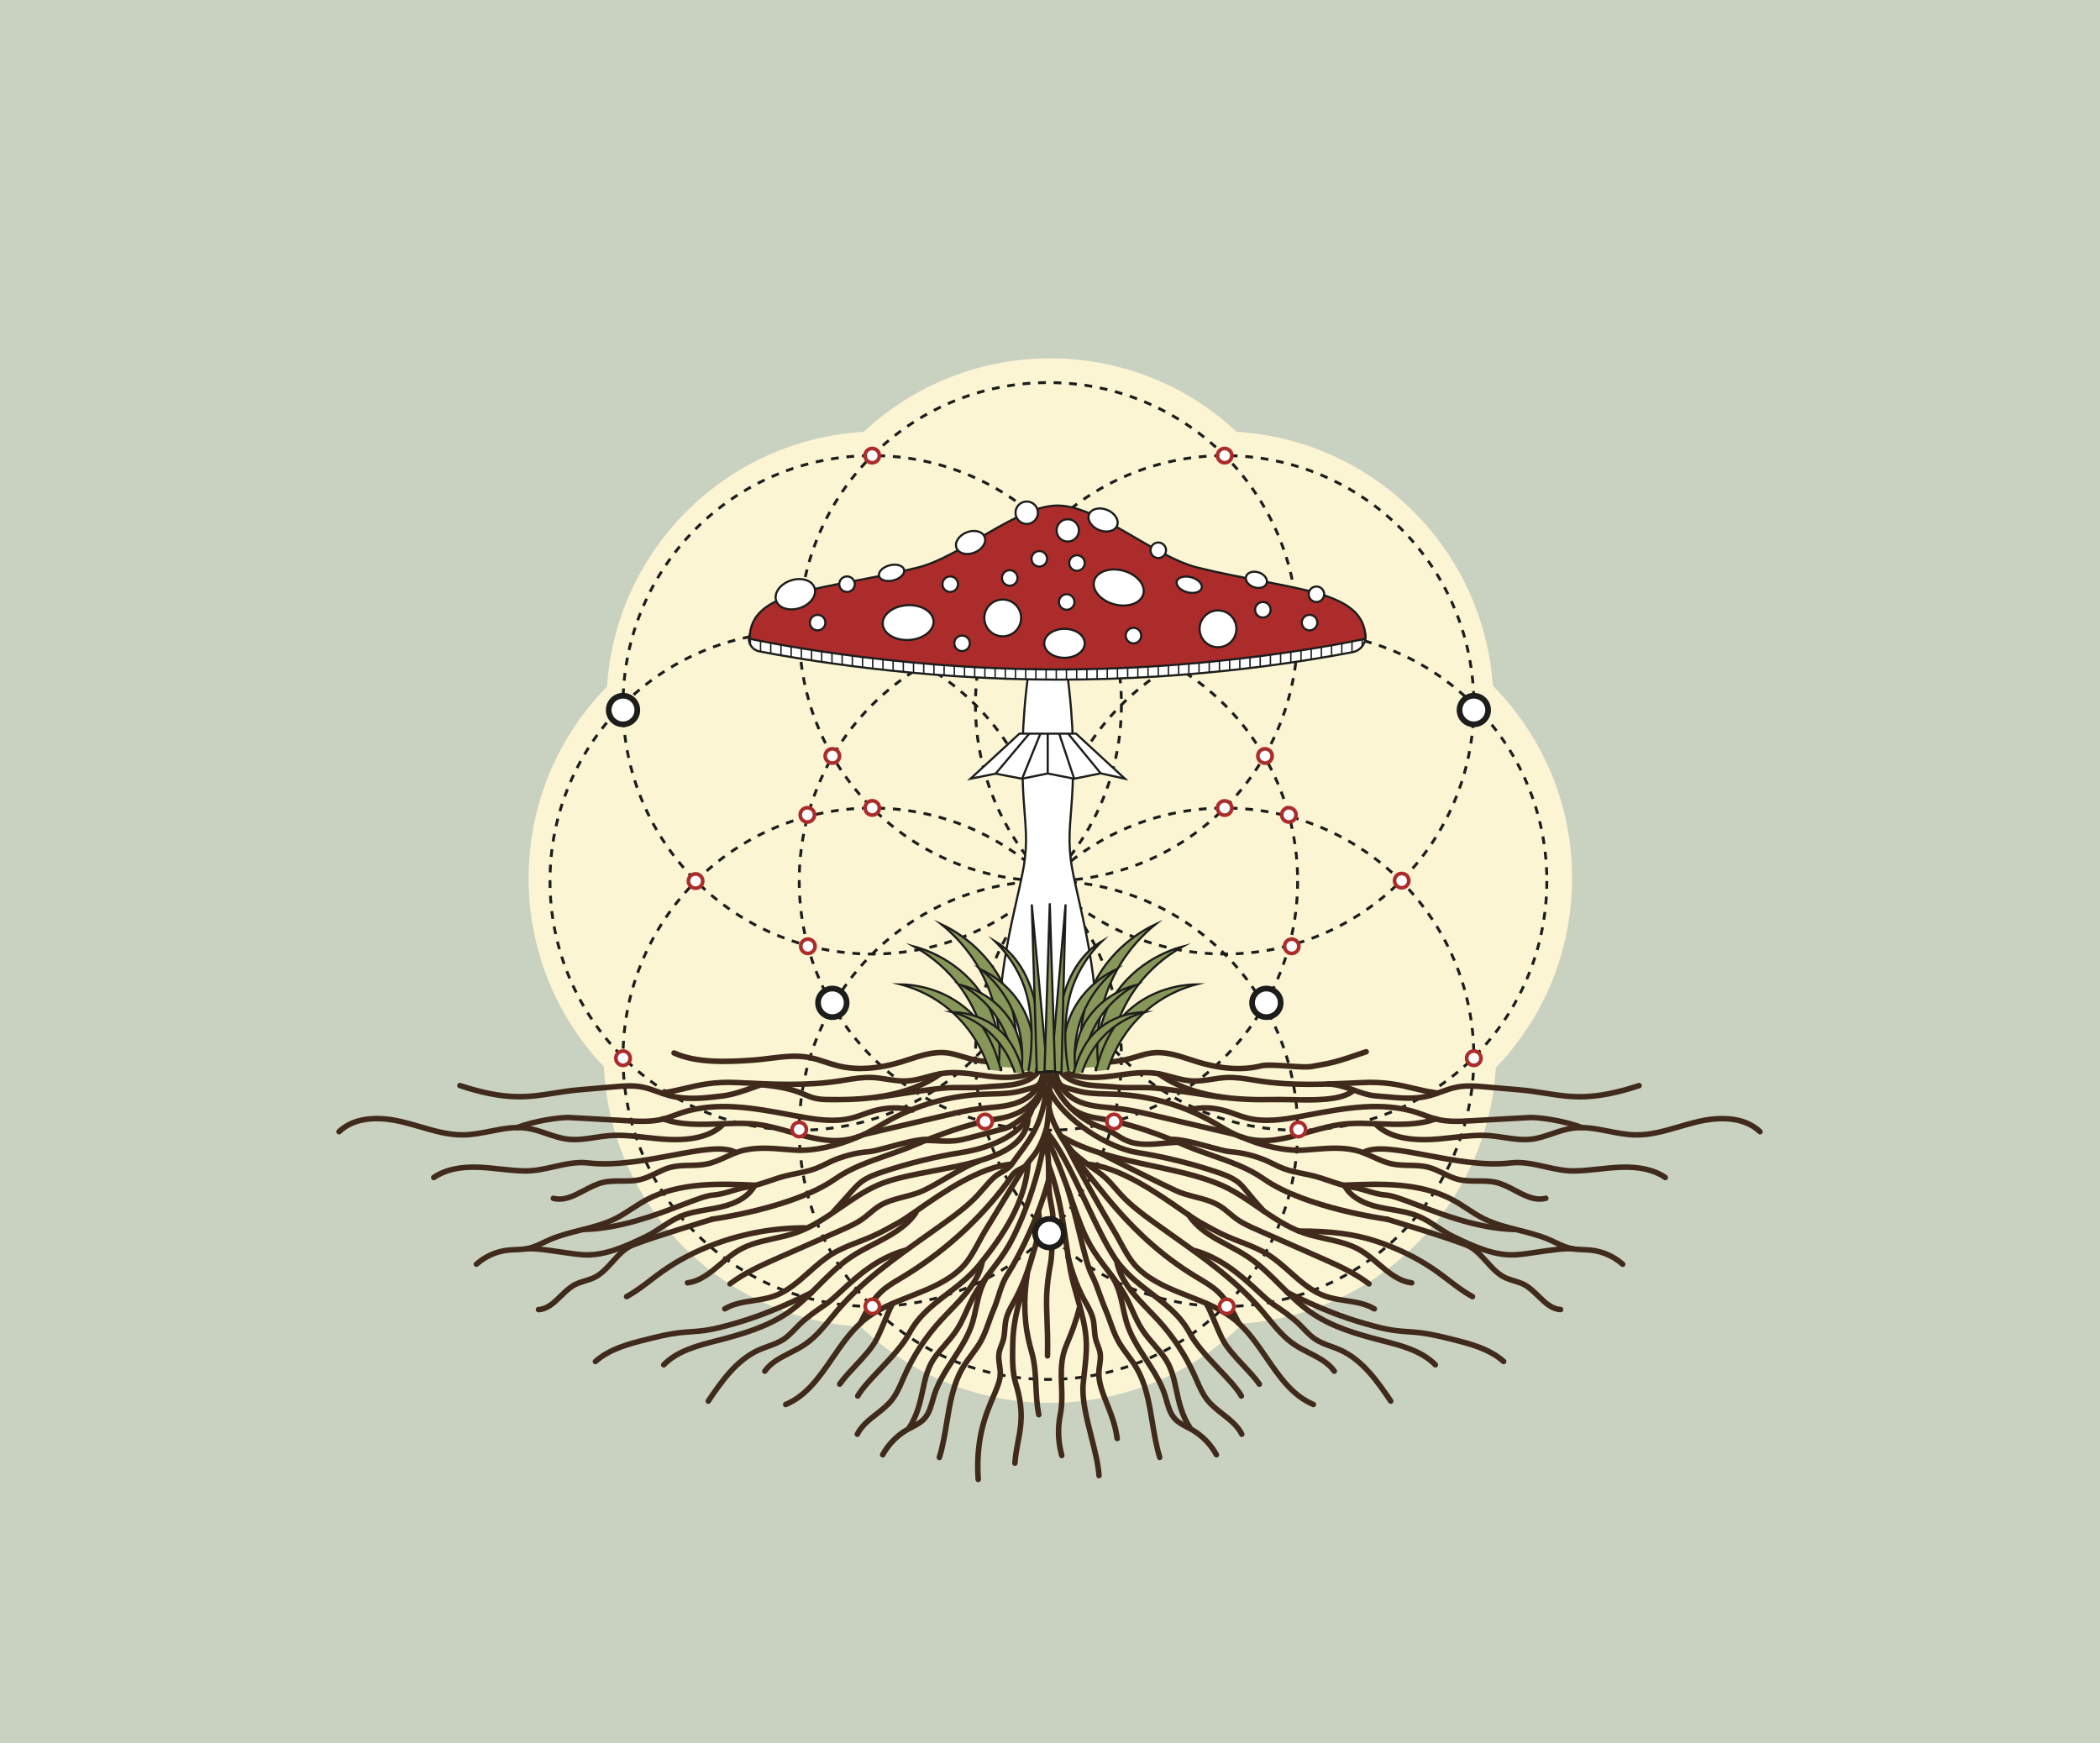 <?xml version="1.0" encoding="UTF-8"?>
<svg xmlns="http://www.w3.org/2000/svg" xmlns:xlink="http://www.w3.org/1999/xlink" viewBox="0 0 736 611">
  <defs>
    <style>
      .cls-1, .cls-2, .cls-3, .cls-4 {
        fill: none;
      }

      .cls-2 {
        stroke-dasharray: 2.72;
      }

      .cls-2, .cls-3, .cls-4, .cls-5, .cls-6, .cls-7, .cls-8 {
        stroke: #1d1d1b;
      }

      .cls-2, .cls-3, .cls-4, .cls-5, .cls-6, .cls-7, .cls-8, .cls-9 {
        stroke-miterlimit: 10;
      }

      .cls-3, .cls-5, .cls-6, .cls-7 {
        stroke-width: .75px;
      }

      .cls-4 {
        stroke-width: .5px;
      }

      .cls-10 {
        fill: #3f2a1b;
      }

      .cls-5 {
        fill: #ac2c2b;
      }

      .cls-6, .cls-8, .cls-9 {
        fill: #fff;
      }

      .cls-7 {
        fill: #879659;
      }

      .cls-8 {
        stroke-width: 2px;
      }

      .cls-9 {
        stroke: #ac2c2b;
        stroke-width: 1.3px;
      }

      .cls-11 {
        fill: #c9d1c0;
      }

      .cls-12 {
        fill: #fcf5d4;
      }

      .cls-13 {
        clip-path: url(#clippath);
      }
    </style>
    <clipPath id="clippath">
      <path class="cls-1" d="M321.04,202.56c-29.65,7.17-53.63,7.44-58.3,19.97-.93,2.51.73,5.24,3.36,5.75,13.02,2.55,54.97,9.92,104.7,9.92s88.82-6.88,103.28-9.64c3.83-.73,5.73-5.13,3.59-8.39-6.72-10.23-29.44-10.92-57.1-17.61"/>
    </clipPath>
  </defs>
  <g id="Warstwa_1" data-name="Warstwa 1">
    <rect class="cls-11" x="-7.62" y="-13.98" width="769.56" height="633.72"/>
    <circle class="cls-12" cx="368.07" cy="221.42" r="95.83"/>
    <circle class="cls-12" cx="368.07" cy="395.86" r="95.83"/>
    <circle class="cls-12" cx="427.61" cy="247.02" r="95.83"/>
    <circle class="cls-12" cx="308.36" cy="247.02" r="95.83"/>
    <circle class="cls-12" cx="428.61" cy="368.3" r="95.83"/>
    <circle class="cls-12" cx="307.36" cy="369.3" r="95.83"/>
    <circle class="cls-12" cx="281.1" cy="307.82" r="95.83"/>
    <circle class="cls-12" cx="455.15" cy="307.82" r="95.83"/>
  </g>
  <g id="Warstwa_2" data-name="Warstwa 2">
    <g>
      <circle class="cls-2" cx="367.45" cy="221.43" r="87.34"/>
      <circle class="cls-2" cx="367.45" cy="396.12" r="87.34"/>
      <circle class="cls-2" cx="280.1" cy="308.78" r="87.34"/>
      <circle class="cls-2" cx="454.79" cy="308.78" r="87.34"/>
      <circle class="cls-2" cx="305.69" cy="370.54" r="87.34"/>
      <circle class="cls-2" cx="429.21" cy="247.02" r="87.34"/>
      <circle class="cls-2" cx="429.21" cy="370.54" r="87.34"/>
      <circle class="cls-2" cx="305.69" cy="247.02" r="87.34"/>
      <circle class="cls-2" cx="367.45" cy="308.77" r="87.34"/>
    </g>
  </g>
  <g id="Warstwa_3" data-name="Warstwa 3">
    <g>
      <path class="cls-10" d="M292.84,400.72c-5.37,0-10.65-1.5-15.8-2.97-4.58-1.3-9.31-2.65-14.1-2.97-3.2-.21-6.61-.08-10.24.06-7.14.26-14.52.54-20.69-1.85-.5-.2-.74-.75-.55-1.25.2-.5.75-.73,1.25-.55,5.79,2.25,12.97,1.99,19.91,1.72,3.67-.14,7.14-.27,10.44-.05,4.99.33,9.83,1.7,14.5,3.03,7.33,2.09,14.26,4.06,21.42,2.1,3.12-.86,6.03-2.58,8.84-4.24.72-.43,1.45-.86,2.17-1.27,10.39-5.93,22.2-9.36,34.16-9.91,1.07-.05,2.14-.08,3.22-.11,3.6-.09,7.33-.19,10.78-1.19.65-.19,1.25-.35,1.81-.49,3.31-.87,4.2-1.1,4.56-4.52l.08-.77c-3.91,2.59-9.36,3.55-16.21,2.88-1.67-.17-3.34-.4-5.01-.63-4.29-.6-8.73-1.21-13-.57-1.72.26-3.46.73-5.14,1.19-2.34.64-4.77,1.31-7.29,1.44-2.48.12-4.9-.24-7.25-.61-1.67-.26-3.39-.52-5.07-.6-3.1-.14-6.24.38-9.29.89-.75.12-1.5.24-2.25.36-11.41,1.73-23.11,1.15-34.43.6l-1.47-.07c-7.89-.38-12.97.84-17.9,2.02-2.75.66-5.34,1.28-8.36,1.63-.52.05-1.01-.32-1.07-.84-.06-.53.32-1.01.84-1.07,2.9-.34,5.44-.95,8.13-1.59,5.05-1.21,10.32-2.44,18.44-2.07l1.47.07c11.22.55,22.84,1.12,34.05-.58.74-.11,1.48-.23,2.22-.35,3.15-.52,6.42-1.03,9.69-.91,1.79.08,3.56.35,5.28.62,2.36.37,4.6.72,6.85.58,2.31-.12,4.53-.73,6.89-1.38,1.74-.47,3.53-.96,5.36-1.24,4.55-.69,9.13-.05,13.55.57,1.65.23,3.29.46,4.93.62,7.44.74,13.02-.55,16.57-3.84l1.88-1.75-.59,5.59c-.51,4.73-2.57,5.28-5.99,6.18-.54.14-1.12.3-1.76.48-3.68,1.07-7.54,1.17-11.27,1.26-1.06.03-2.12.06-3.18.11-11.66.54-23.17,3.88-33.3,9.66-.72.41-1.43.83-2.15,1.26-2.92,1.73-5.94,3.52-9.31,4.44-2.24.61-4.45.86-6.66.86Z"/>
      <path class="cls-10" d="M249.44,428.29c-.47,0-.89-.35-.96-.84-.07-.53.3-1.01.83-1.09.28-.04,28.6-3.96,42.87-13.97,5.51-3.87,11.98-6.13,18.23-8.32,2.92-1.02,5.94-2.08,8.8-3.28,9.43-3.97,19.61-7.87,30.14-9.6,3.48-.57,14.07-2.3,16.54-14.79.1-.52.57-.86,1.13-.76.52.1.86.61.76,1.13-1.81,9.16-7.9,14.65-18.12,16.32-10.33,1.7-20.38,5.56-29.71,9.48-2.91,1.22-5.96,2.29-8.91,3.32-6.12,2.14-12.46,4.36-17.76,8.08-14.66,10.28-42.55,14.14-43.73,14.3-.04,0-.09,0-.13,0Z"/>
      <path class="cls-10" d="M240.94,450.56c-.48,0-.89-.35-.96-.84-.07-.53.31-1.01.83-1.08,4.27-.55,7.63-3.4,11.18-6.42,2.06-1.75,4.18-3.55,6.53-4.92,3.84-2.23,8.2-3.2,12.41-4.14,2.57-.57,5.22-1.16,7.7-2.03,5.55-1.94,10.56-5.39,15.4-8.73,4.2-2.89,8.54-5.89,13.31-7.97,5.25-2.29,12.3-3.63,19.77-5.04,15.48-2.93,31.48-5.96,32.32-17.72.03-.53.46-.95,1.03-.89.53.04.93.5.89,1.03-.95,13.25-17.69,16.41-33.88,19.48-7.36,1.39-14.32,2.71-19.36,4.92-4.6,2.01-8.87,4.95-12.99,7.79-4.94,3.4-10.05,6.93-15.85,8.96-2.59.9-5.3,1.51-7.92,2.09-4.26.95-8.28,1.84-11.87,3.92-2.2,1.28-4.26,3.03-6.25,4.72-3.61,3.07-7.35,6.25-12.19,6.87-.04,0-.08,0-.12,0Z"/>
      <path class="cls-10" d="M254.02,459.68c-.33,0-.64-.17-.83-.47-.28-.46-.13-1.05.33-1.32,3.16-1.9,6.81-2.46,10.33-3,2.37-.36,4.82-.74,7.05-1.52,4.54-1.61,8.13-4.8,11.94-8.19,2.59-2.3,5.26-4.68,8.26-6.51,2.96-1.81,6.22-3.08,9.37-4.3,1.59-.61,3.18-1.23,4.73-1.91,3.2-1.41,6.32-3.16,9.34-4.85,1.63-.91,3.9-2.5,6.54-4.33,8.75-6.09,21.97-15.28,33.36-16.22.53-.05,1,.35,1.04.88s-.35,1-.88,1.04c-10.86.89-23.83,9.91-32.42,15.88-2.78,1.94-4.98,3.47-6.6,4.38-3.15,1.76-6.31,3.54-9.6,4.99-1.58.7-3.2,1.33-4.81,1.95-3.07,1.19-6.25,2.42-9.06,4.14-2.85,1.75-5.46,4.07-7.98,6.31-3.78,3.36-7.68,6.83-12.58,8.56-2.4.85-4.94,1.24-7.4,1.61-3.49.54-6.79,1.04-9.63,2.74-.15.09-.33.14-.5.14Z"/>
      <path class="cls-10" d="M196.04,421.22c-.77,0-1.56-.09-2.36-.3-.51-.14-.82-.66-.69-1.18.14-.51.64-.81,1.18-.69,3.37.9,6.63-.84,10.06-2.65,2.11-1.11,4.29-2.26,6.58-2.85,2.32-.6,4.67-.62,7.02-.59,2.26,0,4.38,0,6.43-.51,1.77-.44,3.41-1.24,5.16-2.09,1.68-.82,3.41-1.66,5.28-2.16,2.33-.63,4.73-.68,7.06-.73,2.07-.05,4.03-.09,5.95-.5,2.13-.46,4.1-1.36,6.2-2.31,1.59-.72,3.23-1.47,4.95-2.01,5.41-1.69,11.1-1.22,16.62-.77,1.09.09,2.17.18,3.25.25,6.15.4,14.48-1.37,21.72-4.66.47-.23,1.05,0,1.28.48.22.49,0,1.06-.48,1.28-7.51,3.41-16.22,5.25-22.65,4.82-1.09-.07-2.18-.16-3.28-.25-5.34-.44-10.85-.89-15.89.69-1.6.51-3.19,1.22-4.73,1.93-2.1.95-4.26,1.94-6.59,2.44-2.1.46-4.24.5-6.31.55-2.31.05-4.5.1-6.6.66-1.69.45-3.27,1.22-4.94,2.04-1.76.85-3.57,1.74-5.54,2.22-2.28.57-4.53.54-6.9.56-2.28,0-4.45,0-6.53.53-2.08.54-4.16,1.63-6.17,2.69-2.91,1.53-5.9,3.11-9.1,3.11Z"/>
      <path class="cls-10" d="M204.9,431.86c-.52,0-.95-.42-.96-.94-.01-.53.41-.97.94-.99,12.32-.3,24.67-5.03,33.69-8.48,5.01-1.92,8.97-3.43,11.4-3.58,2.05-.14,4.26-.8,6.39-1.44,1.75-.52,3.55-1.06,5.31-1.33,2.68-.41,5.33-1.31,7.89-2.19,1.71-.58,3.49-1.19,5.28-1.65,1.33-.35,2.69-.62,4.04-.89,2.25-.45,4.38-.88,6.44-1.64,1.29-.48,2.57-1.1,3.81-1.71,1.29-.63,2.63-1.29,4.03-1.8,3.92-1.44,7.38-2.22,11.21-2.53,1.45-.12,4.29-.89,7.29-1.7,5-1.36,10.66-2.88,13.88-2.62.53.05.92.52.87,1.05-.05.53-.46.96-1.05.87-2.85-.26-8.59,1.3-13.2,2.56-3.23.88-6.02,1.64-7.64,1.76-3.64.29-6.94,1.04-10.69,2.41-1.3.48-2.6,1.11-3.85,1.72-1.28.63-2.61,1.27-3.99,1.78-2.2.81-4.5,1.27-6.73,1.72-1.32.26-2.64.53-3.94.87-1.72.44-3.46,1.04-5.14,1.61-2.65.9-5.38,1.83-8.23,2.27-1.62.25-3.28.75-5.04,1.27-2.24.67-4.55,1.36-6.82,1.51-2.14.14-5.98,1.61-10.83,3.46-9.15,3.51-21.68,8.3-34.33,8.61h-.02Z"/>
      <path class="cls-10" d="M292,425.73c-.23,0-.47-.09-.66-.26-.39-.36-.41-.97-.05-1.36,2.18-2.36,3.81-4.2,5.1-5.66,2.31-2.61,3.58-4.05,5.07-5.13,2.3-1.67,5.03-2.66,7.63-3.53,9.14-3.05,18.59-5.36,28.09-6.87,9.85-1.56,21.24-6.3,23.72-14.91.14-.51.66-.82,1.19-.66.51.15.81.68.66,1.19-2.73,9.48-14.84,14.62-25.27,16.28-9.4,1.49-18.75,3.77-27.78,6.79-2.56.86-5.02,1.75-7.1,3.26-1.32.95-2.54,2.33-4.76,4.85-1.3,1.47-2.94,3.32-5.13,5.69-.19.2-.45.31-.71.31Z"/>
      <path class="cls-10" d="M303.18,398.48c-.44,0-.84-.3-.94-.75-.12-.52.2-1.04.72-1.16l28.56-6.69c3.64-.86,7.42-1.74,11.23-2.21,1.2-.15,2.42-.26,3.64-.38,4.62-.43,9.41-.87,13.11-3.4,2.97-2.03,5.02-5.36,5.49-8.93.07-.52.5-.89,1.09-.83.53.07.9.56.83,1.09-.54,4.09-2.91,7.93-6.32,10.26-4.12,2.82-9.16,3.29-14.02,3.74-1.21.11-2.4.22-3.59.37-3.71.46-7.43,1.33-11.03,2.17l-28.56,6.69c-.07.02-.15.03-.22.03Z"/>
      <path class="cls-10" d="M293.11,386.37c-1.22,0-2.43-.02-3.6-.04-3.78-.08-5.67-.88-7.85-1.81-2.94-1.24-6.59-2.79-16.85-3.53-.53-.04-.93-.5-.89-1.03.03-.53.54-.95,1.03-.89,10.59.75,14.4,2.37,17.47,3.67,2.16.92,3.73,1.58,7.14,1.65,12.26.25,27.78-.52,39.52-8.88.43-.31,1.03-.21,1.35.23.31.43.21,1.04-.23,1.35-11.06,7.87-25.19,9.27-37.07,9.27Z"/>
      <path class="cls-10" d="M306.71,385.6c-.51,0-.93-.39-.96-.9-.03-.53.37-.99.9-1.02,1.12-.07,4.02-.52,7.38-1.04,5.52-.85,13.09-2.02,18.29-2.37,1.29-.09,3.25-.07,5.33-.07,2.42,0,4.93.03,6.38-.12,1.55-.15,3.09-.25,4.59-.34,6.71-.4,12.5-.75,15.9-6.64.27-.47.86-.61,1.32-.35.46.27.62.86.35,1.32-3.92,6.79-10.5,7.18-17.46,7.6-1.48.09-2.99.18-4.51.33-1.56.16-4.11.14-6.59.13-2.04-.01-3.97-.02-5.19.06-5.12.35-12.63,1.51-18.12,2.36-3.55.55-6.34.98-7.55,1.05-.02,0-.04,0-.06,0Z"/>
      <path class="cls-10" d="M152.02,413.65c-.31,0-.61-.15-.8-.42-.3-.44-.19-1.04.25-1.34,4.09-2.8,9.43-4.02,16.3-3.77,2.53.1,5.07.37,7.53.64,2.88.31,5.86.64,8.79.66h.19c3.2,0,6.47-.73,9.63-1.45,4.03-.91,8.21-1.85,12.39-1.35,9.16,1.08,19.74-.9,29.07-2.66,9.95-1.87,18.55-3.49,23-.86.46.27.61.86.34,1.32-.28.46-.87.6-1.32.34-3.82-2.26-12.08-.71-21.66,1.1-9.46,1.78-20.18,3.8-29.65,2.68-3.87-.46-7.7.4-11.74,1.32-3.26.73-6.64,1.49-10.05,1.49h-.21c-3.02-.03-6.05-.36-8.98-.67-2.43-.26-4.93-.54-7.4-.63-6.43-.27-11.4.87-15.13,3.43-.17.11-.36.17-.55.17Z"/>
      <path class="cls-10" d="M236.6,400.37c-.83,0-1.68-.02-2.56-.06-2.6-.12-5.22-.41-7.76-.7-4.15-.47-8.45-.95-12.62-.63-1.65.13-3.35.39-4.99.64-3.15.48-6.42.99-9.71.61-2.68-.3-5.23-1.17-7.69-2.01-2.34-.8-4.54-1.55-6.86-1.87-4.07-.58-8.07.22-12.31,1.06-3.08.6-6.25,1.23-9.45,1.29-5.48.15-10.74-1.44-15.85-2.92-2.17-.63-4.42-1.28-6.63-1.79-5.19-1.19-14.76-2.36-20.69,3.34-.38.37-.99.37-1.36-.03-.37-.38-.36-.99.03-1.36,6.57-6.33,16.89-5.11,22.46-3.83,2.26.52,4.53,1.18,6.73,1.82,4.98,1.45,10.17,3,15.28,2.84,3.03-.06,6.12-.67,9.11-1.26,4.21-.83,8.57-1.68,12.95-1.08,2.5.35,4.9,1.16,7.21,1.95,2.48.84,4.82,1.64,7.29,1.92,3.03.35,6.02-.12,9.2-.6,1.68-.26,3.41-.52,5.13-.65,4.39-.35,8.75.16,12.99.64,2.51.28,5.1.57,7.63.69,8.8.43,15.07-1.33,18.74-5.14.37-.38.98-.39,1.36-.02.38.37.39.98.02,1.36-3.75,3.88-9.54,5.78-17.66,5.78Z"/>
      <path class="cls-10" d="M181.16,396.2c-.38,0-.75-.23-.9-.61-.2-.49.05-1.06.54-1.25,6.72-2.66,16.12-3.78,18.99-3.63l20.03,1.12c4.05.23,8.23.46,12.18-.52,1.41-.35,2.76-.86,4.2-1.38.79-.29,1.58-.58,2.39-.85,12.57-4.17,26-1.66,38.99.78l2.1.39c6.48,1.21,12.8,2.17,18.73.64,1.34-.34,2.69-.83,4-1.3,1.18-.42,2.37-.85,3.57-1.19,4.58-1.3,9.44-1.41,14.07-.31.52.12.84.64.72,1.16-.12.52-.62.85-1.16.72-4.32-1.02-8.85-.92-13.1.29-1.17.33-2.31.74-3.45,1.15-1.35.48-2.74.98-4.16,1.35-6.32,1.63-12.86.64-19.57-.61l-2.1-.4c-12.74-2.39-25.92-4.86-38.02-.85-.78.26-1.56.55-2.33.83-1.42.52-2.88,1.07-4.39,1.44-4.23,1.07-8.57.81-12.75.58l-20.03-1.12c-2.93-.18-11.98,1.04-18.18,3.5-.12.05-.24.07-.35.07Z"/>
      <path class="cls-10" d="M275.36,493.2c-.38,0-.73-.22-.89-.6-.21-.49.03-1.06.52-1.26,7.05-2.94,11.41-9.29,16.02-16,3.05-4.44,6.2-9.03,10.23-12.61,5-4.45,11.32-6.92,17.43-9.31,6.23-2.44,12.68-4.96,17.48-9.57,2.5-2.39,4.36-5.84,6.16-9.17.77-1.42,1.53-2.83,2.32-4.12l11.56-18.97c1.56-2.56,2.88-4.16,4.04-5.57,2.06-2.5,3.68-4.47,5.56-10.63.16-.51.7-.78,1.21-.64.51.15.8.69.64,1.21-1.99,6.51-3.72,8.62-5.92,11.29-1.12,1.36-2.4,2.91-3.88,5.35l-11.57,18.97c-.78,1.27-1.52,2.64-2.27,4.03-1.87,3.46-3.8,7.04-6.52,9.65-5.08,4.87-11.71,7.47-18.11,9.97-5.95,2.33-12.1,4.73-16.84,8.95-3.85,3.43-6.94,7.92-9.92,12.27-4.57,6.65-9.29,13.53-16.87,16.69-.12.05-.24.08-.37.08Z"/>
      <path class="cls-10" d="M318.51,501.59c-.18,0-.36-.05-.52-.15-.45-.29-.58-.89-.29-1.33,2.93-4.52,3.85-8.87,4.75-13.07.94-4.41,1.82-8.57,4.87-12.55.95-1.24,1.97-2.42,2.99-3.6,1.48-1.7,3-3.46,4.23-5.35,1.33-2.05,2.37-4.36,3.38-6.59.71-1.57,1.45-3.2,2.29-4.75,1.85-3.43,4.24-6.55,6.54-9.58,2.1-2.76,4.27-5.6,5.99-8.63,5.36-9.43,15.22-33.99,14.14-59.4-.02-.53.39-.98.92-1.01h.04c.52,0,.94.41.96.92,1.1,25.85-8.93,50.84-14.39,60.44-1.79,3.14-4,6.04-6.14,8.85-2.26,2.96-4.6,6.03-6.38,9.33-.81,1.49-1.53,3.09-2.22,4.63-1.04,2.3-2.11,4.67-3.52,6.84-1.3,2.01-2.87,3.82-4.39,5.57-1,1.15-2,2.3-2.92,3.51-2.78,3.63-3.62,7.59-4.52,11.78-.93,4.37-1.89,8.9-5.01,13.72-.18.29-.49.44-.81.44Z"/>
      <path class="cls-10" d="M329.22,511.75c-.09,0-.19-.02-.29-.04-.51-.16-.79-.7-.64-1.21,1.21-3.9,1.9-8.08,2.56-12.13,1.12-6.82,2.28-13.87,5.96-19.91.87-1.43,1.88-2.79,2.85-4.09,1.13-1.52,2.3-3.09,3.22-4.74,1.16-2.08,1.99-4.4,2.79-6.65.52-1.46,1.04-2.92,1.66-4.35.74-1.73,1.25-3.34,1.75-4.89.81-2.58,1.59-5.02,3.29-7.72,4.68-7.41,10.9-20.44,14.24-32.87.14-.52.67-.81,1.18-.68.52.14.82.67.68,1.18-3.39,12.62-9.71,25.88-14.47,33.41-1.57,2.49-2.3,4.81-3.08,7.27-.51,1.6-1.03,3.26-1.81,5.07-.6,1.39-1.1,2.81-1.61,4.24-.83,2.32-1.68,4.72-2.91,6.94-.98,1.77-2.19,3.39-3.35,4.96-.95,1.27-1.93,2.59-2.75,3.94-3.49,5.71-4.56,12.28-5.71,19.22-.67,4.11-1.38,8.36-2.62,12.39-.13.41-.51.68-.92.68Z"/>
      <path class="cls-10" d="M355.7,513.77s-.04,0-.06,0c-.53-.03-.93-.49-.9-1.03.18-2.8.65-5.24,1.1-7.61,1.06-5.51,2.06-10.72-.71-19.73-1.33-4.33-1.26-8.92-1.18-13.37l.02-.94c.11-7.42,1.75-13.19,3.64-19.87.41-1.45.83-2.94,1.26-4.5.55-2.05,1.15-3.96,1.72-5.79,1.78-5.71,3.31-10.64,2.39-16.33-.08-.53.27-1.02.8-1.11.58-.08,1.02.28,1.11.8.99,6.14-.6,11.27-2.45,17.21-.56,1.81-1.15,3.7-1.7,5.73-.42,1.56-.85,3.06-1.26,4.52-1.86,6.55-3.47,12.2-3.57,19.37l-.02.94c-.07,4.29-.14,8.73,1.1,12.77,2.91,9.46,1.81,15.16.76,20.66-.44,2.31-.9,4.69-1.08,7.37-.03.51-.46.9-.96.9Z"/>
      <path class="cls-10" d="M205.72,440.77c-.48,0-.96-.02-1.44-.04-2.06-.12-4.79-.52-7.69-.95-4.35-.64-9.28-1.38-12.13-1.11-.57.07-1-.35-1.05-.87-.05-.53.34-1,.87-1.05,3.08-.27,7.91.43,12.59,1.12,2.85.42,5.54.82,7.52.93,7.06.44,13.98-2.6,21.59-6.28,1.88-.91,3.68-2.1,5.42-3.24,2.08-1.38,4.24-2.8,6.6-3.81,3.11-1.33,6.45-1.91,9.68-2.47,1.51-.26,3.02-.52,4.51-.86,5.62-1.27,9.43-3.58,11.31-6.87.26-.47.85-.63,1.32-.36.46.26.62.86.36,1.32-2.16,3.78-6.39,6.4-12.56,7.8-1.52.34-3.06.61-4.61.88-3.26.57-6.35,1.1-9.25,2.34-2.21.95-4.2,2.26-6.3,3.64-1.79,1.18-3.65,2.4-5.64,3.37-7.35,3.56-14.06,6.52-21.1,6.52Z"/>
      <path class="cls-10" d="M219.6,455.4c-.34,0-.67-.18-.85-.51-.25-.47-.08-1.06.39-1.31,2.96-1.61,5.71-3.71,8.37-5.74,1.28-.98,2.56-1.96,3.87-2.89,5.63-4.01,12.03-7.35,19.02-9.92,10.2-3.76,20.88-5.66,31.75-5.66.44-.05,1,.42,1,.96s-.43.96-.96.96h-.03c-10.64,0-21.1,1.87-31.08,5.54-6.84,2.52-13.09,5.78-18.57,9.69-1.29.92-2.56,1.89-3.82,2.85-2.72,2.08-5.53,4.23-8.62,5.91-.15.08-.31.12-.46.12Z"/>
      <path class="cls-10" d="M232.61,479.31c-.24,0-.49-.09-.67-.28-.38-.37-.39-.98-.02-1.36,5.01-5.11,12.13-6.94,19-8.7,9.05-2.33,17.67-4.81,24.95-9.91,3.8-2.66,7.18-6.04,10.44-9.31,3.49-3.49,7.1-7.1,11.28-9.92,2.59-1.75,5.43-3.22,8.18-4.64,5.69-2.95,11.06-5.74,14.43-10.72.3-.44.9-.55,1.34-.26.44.3.55.9.26,1.34-3.65,5.38-9.49,8.42-15.14,11.35-2.7,1.4-5.49,2.85-7.99,4.53-4.03,2.72-7.57,6.26-10.99,9.69-3.32,3.32-6.76,6.77-10.7,9.52-7.54,5.28-16.71,7.92-25.46,10.16-6.74,1.73-13.59,3.49-18.22,8.21-.19.19-.44.29-.69.29Z"/>
      <path class="cls-10" d="M242.74,385.92c-2.78,0-5.58-.26-8.3-.98-1.43-.38-2.83-.89-4.19-1.38-1.83-.66-3.55-1.29-5.37-1.64-3.18-.61-6.52-.32-9.75-.04l-12.01,1.03c-3.31.29-6.19.75-8.99,1.19-9.03,1.44-16.83,2.68-33.24-2.72-.51-.17-.78-.71-.61-1.22.16-.51.69-.79,1.22-.61,15.97,5.25,23.55,4.04,32.33,2.64,2.83-.45,5.75-.92,9.13-1.21l12.01-1.03c3.36-.29,6.83-.6,10.27.07,1.97.38,3.85,1.06,5.67,1.71,1.32.48,2.67.97,4.03,1.33,5.96,1.58,12.51.77,18.3.06,3.51-.44,7.26-1.78,10.89-3.07l2.22-.78c.5-.18,1.05.09,1.23.6.17.51-.09,1.06-.6,1.23l-2.2.78c-3.55,1.27-7.57,2.7-11.3,3.17-3.4.42-7.05.87-10.73.87Z"/>
      <path class="cls-10" d="M301.7,375.46c-2.91,0-5.68-.32-8.31-.98-1.49-.37-2.95-.85-4.37-1.32-1.85-.61-3.75-1.24-5.67-1.59-4.39-.82-8.81-.26-13.47.32-1.94.24-3.96.5-5.95.63-9.39.66-20.06,1.05-28.1-2.6-.49-.22-.7-.79-.48-1.28.22-.49.8-.7,1.28-.48,7.63,3.46,18.02,3.07,27.17,2.43,1.94-.14,3.92-.38,5.85-.63,4.61-.57,9.38-1.17,14.07-.3,2.04.38,4.01,1.03,5.91,1.65,1.38.46,2.81.93,4.23,1.28,6.31,1.57,13.6,1.13,21.65-1.31.95-.29,1.9-.6,2.85-.91,4.33-1.41,8.84-2.88,13.45-2.35,1.99.22,3.89.8,5.74,1.35.83.26,1.67.51,2.51.73,7.95,2.08,16.29,1.15,24.35.25.54-.09,1.01.32,1.06.85.06.53-.32,1.01-.85,1.06-7.85.87-16.75,1.87-25.05-.29-.87-.23-1.73-.49-2.59-.75-1.84-.56-3.58-1.09-5.39-1.29-4.24-.45-8.51.92-12.64,2.27-.96.32-1.93.63-2.89.92-5.08,1.54-9.89,2.31-14.37,2.31Z"/>
      <path class="cls-10" d="M208.68,478.14c-.26,0-.53-.11-.72-.32-.35-.4-.32-1.01.08-1.36,5.23-4.67,12.26-6.43,18.46-7.98,3.72-.93,7.45-1.86,11.23-2.31,1.42-.17,2.85-.27,4.28-.38,1.67-.12,3.39-.24,5.06-.48,3.22-.45,6.43-1.35,9.53-2.22,8.57-2.4,16.8-5.68,27.48-10.96.48-.24,1.06-.04,1.29.44.24.47.04,1.06-.44,1.29-10.8,5.34-19.11,8.65-27.81,11.09-3.16.88-6.44,1.8-9.78,2.27-1.73.24-3.49.37-5.2.49-1.4.1-2.8.2-4.19.37-3.66.44-7.33,1.35-10.89,2.24-6.09,1.52-12.87,3.22-17.75,7.58-.18.17-.41.24-.64.24Z"/>
      <path class="cls-10" d="M188.72,459.94c-.51,0-.93-.4-.96-.91-.03-.53.38-.99.91-1.02,2.79-.16,4.92-2.24,7.17-4.44,1.59-1.55,3.23-3.15,5.21-4.19,1.2-.63,2.48-1.02,3.71-1.39.94-.29,1.84-.56,2.69-.93,2.56-1.1,4.49-3.25,6.52-5.51,2.16-2.4,4.39-4.88,7.48-6.1,7.03-2.79,27.1-8.82,27.95-9.08.54-.16,1.05.14,1.2.64.15.51-.14,1.05-.64,1.2-.21.06-20.84,6.27-27.8,9.03-2.66,1.06-4.65,3.26-6.75,5.6-2.09,2.32-4.25,4.72-7.19,5.99-.95.41-1.94.71-2.89,1.01-1.2.37-2.34.71-3.38,1.26-1.73.9-3.27,2.4-4.75,3.86-2.41,2.35-4.9,4.79-8.41,4.99h-.06Z"/>
      <path class="cls-10" d="M166.96,444.04c-.26,0-.53-.11-.72-.32-.35-.4-.32-1.01.08-1.36,3.22-2.87,7.34-4.7,11.63-5.17.91-.1,1.84-.13,2.76-.17,1.4-.06,2.73-.11,4.02-.38,1.87-.38,3.6-1.2,5.43-2.07.69-.33,1.38-.65,2.07-.95,3.52-1.53,7.28-2.48,10.91-3.39,4.08-1.03,8.29-2.09,12.06-3.97,2.01-1,3.94-2.26,5.81-3.48,1.58-1.03,3.2-2.09,4.9-3.01,12.1-6.58,27.01-5.9,39-5.34.53.03.94.48.92,1.01-.03.53-.44.94-1.01.92-11.74-.54-26.37-1.22-37.99,5.1-1.62.89-3.22,1.93-4.77,2.93-1.92,1.25-3.9,2.54-6,3.58-3.95,1.97-8.27,3.06-12.45,4.11-3.56.9-7.24,1.82-10.61,3.29-.67.29-1.35.61-2.01.93-1.86.87-3.77,1.78-5.86,2.22-1.45.3-2.92.36-4.34.41-.88.03-1.76.07-2.63.16-3.89.42-7.63,2.08-10.54,4.69-.18.17-.41.24-.64.24Z"/>
      <path class="cls-10" d="M255.85,450.93c-.29,0-.58-.13-.77-.38-.32-.42-.24-1.03.19-1.35,5.34-4.04,11.5-6.76,17.46-9.39l21.96-9.68c2.42-1.07,4.88-2.16,7-3.67.85-.6,1.65-1.27,2.45-1.94,1.09-.91,2.21-1.86,3.46-2.64,2.76-1.72,5.9-2.54,8.94-3.32,2.28-.59,4.65-1.2,6.76-2.2,2.4-1.13,5.09-2.71,7.93-4.38,3.96-2.32,8.05-4.73,11.43-5.88.52-.18,1.06.1,1.22.6.17.51-.1,1.06-.6,1.22-3.19,1.09-7.2,3.44-11.07,5.72-2.76,1.62-5.61,3.29-8.09,4.46-2.28,1.07-4.73,1.7-7.1,2.32-3.03.78-5.9,1.52-8.39,3.09-1.14.71-2.16,1.57-3.25,2.48-.84.7-1.68,1.41-2.57,2.04-2.27,1.62-4.84,2.75-7.31,3.84l-21.99,9.69c-5.86,2.59-11.92,5.26-17.08,9.16-.17.13-.38.2-.58.2Z"/>
      <path class="cls-10" d="M268.04,481.53c-.2,0-.39-.06-.56-.18-.43-.31-.53-.91-.22-1.35,2.3-3.22,5.83-5.02,9.24-6.75,1.7-.86,3.45-1.76,5-2.8,3.51-2.37,6.3-5.78,9-9.08.76-.92,1.52-1.85,2.28-2.75,8.91-10.41,20.28-18.47,31.28-26.26,2.37-1.68,4.73-3.35,7.08-5.05,3.7-2.69,7.58-5.6,10.82-9.08.66-.71,1.3-1.45,1.93-2.19,1.25-1.45,2.55-2.94,4.03-4.26.84-.74,1.79-1.3,2.72-1.85,1.29-.76,2.5-1.47,3.24-2.56.79-1.15,1.62-2.28,2.48-3.43,4.15-5.58,8.43-11.35,9.4-23.03.05-.53.51-.95,1.04-.88.53.05.93.51.88,1.04-1.01,12.23-5.67,18.5-9.77,24.02-.84,1.13-1.66,2.24-2.43,3.37-.98,1.44-2.45,2.3-3.86,3.13-.89.52-1.73,1.02-2.42,1.63-1.39,1.22-2.64,2.67-3.85,4.07-.65.75-1.3,1.51-1.98,2.24-3.36,3.61-7.32,6.58-11.1,9.33-2.35,1.7-4.72,3.38-7.1,5.07-10.9,7.73-22.17,15.72-30.93,25.94-.76.89-1.51,1.8-2.26,2.72-2.79,3.4-5.68,6.92-9.42,9.45-1.65,1.11-3.45,2.03-5.2,2.92-3.35,1.71-6.52,3.32-8.55,6.16-.19.26-.48.4-.78.4Z"/>
      <path class="cls-10" d="M300.61,490.24c-.16,0-.32-.04-.47-.12-.46-.26-.63-.85-.37-1.32,1.54-2.72,4.63-6,7.9-9.46,3.93-4.16,8-8.46,10.14-12.49,3.37-6.35,8.64-10.38,13.74-14.27,3.8-2.9,7.72-5.91,10.95-9.89,8.14-10.07,15.82-21.27,16.89-34.91.04-.53.43-.99,1.04-.89.53.04.93.51.89,1.04-1.1,14.2-9.37,26.15-17.31,35.97-3.37,4.17-7.39,7.24-11.28,10.21-5.16,3.94-10.03,7.67-13.2,13.64-2.26,4.26-6.42,8.65-10.44,12.91-3.19,3.38-6.2,6.57-7.63,9.08-.18.31-.51.49-.84.49Z"/>
      <path class="cls-10" d="M294.29,486.07c-.19,0-.38-.06-.55-.17-.44-.31-.55-.9-.25-1.34,1.42-2.06,3.45-4.23,5.6-6.54,2.86-3.07,5.83-6.25,7.28-9.14,1.15-2.28,1.96-4.25,2.76-6.16.8-1.93,1.64-3.94,2.81-6.28.24-.47.83-.66,1.3-.43.47.24.67.82.43,1.3-1.15,2.28-1.96,4.25-2.76,6.16-.8,1.93-1.64,3.94-2.81,6.28-1.58,3.13-4.64,6.42-7.59,9.59-2.1,2.25-4.08,4.38-5.42,6.31-.19.27-.49.42-.8.42Z"/>
      <path class="cls-10" d="M248.24,492.01c-.19,0-.38-.05-.54-.17-.44-.3-.55-.9-.26-1.34,4.38-6.47,9.84-14.53,18.07-18.23,1.07-.48,2.17-.89,3.28-1.29,1.96-.71,3.81-1.39,5.44-2.49,1.39-.94,2.56-2.16,3.8-3.45.49-.51.97-1.01,1.47-1.5,2.82-2.76,6.1-4.99,9.27-7.14,1.54-1.04,3.34-2.71,5.42-4.63,5.46-5.04,12.93-11.94,23.23-14.62.51-.12,1.04.18,1.18.69.13.52-.18,1.04-.69,1.18-9.83,2.55-17.1,9.26-22.41,14.17-2.14,1.98-3.99,3.68-5.65,4.81-3.1,2.11-6.31,4.29-9.01,6.92-.49.47-.96.97-1.43,1.46-1.26,1.31-2.55,2.66-4.11,3.72-1.82,1.24-3.88,1.98-5.86,2.7-1.06.39-2.13.77-3.15,1.23-7.73,3.48-13.02,11.29-17.26,17.56-.19.28-.49.42-.8.42Z"/>
      <path class="cls-10" d="M342.83,519.46c-.51,0-.93-.39-.96-.9-.96-14.61,2.72-23.24,5.41-29.54,1.29-3.03,2.31-5.42,2.34-7.51.02-.95-.12-1.91-.27-2.92-.21-1.47-.43-2.98-.17-4.53.17-1.04.54-1.99.89-2.91.23-.59.45-1.18.62-1.79.32-1.15.41-2.36.51-3.64.09-1.17.18-2.38.47-3.58.51-2.2,1.61-4.15,2.66-6.05l.55-.98c2.39-4.36,4.74-10.43,6.01-15.47.13-.52.64-.85,1.17-.7.52.13.83.65.7,1.17-1.3,5.19-3.73,11.44-6.18,15.93l-.56,1c-1.04,1.86-2.02,3.61-2.47,5.54-.24,1.05-.33,2.14-.42,3.29-.1,1.31-.21,2.67-.57,4-.18.67-.43,1.32-.68,1.96-.33.87-.64,1.69-.78,2.53-.21,1.26-.02,2.57.18,3.95.15,1.04.3,2.12.29,3.22-.04,2.46-1.12,5.01-2.5,8.24-2.61,6.12-6.19,14.51-5.26,28.65.04.53-.37.99-.9,1.03-.02,0-.05,0-.06,0Z"/>
      <path class="cls-10" d="M364.08,496.79c-.45,0-.85-.32-.95-.77-.7-3.49-.86-6.86-1.01-10.12-.18-3.88-.35-7.54-1.37-11.4l-.23-.82c-1.09-3.97-3.64-13.26-1.42-27.38.08-.52.57-.87,1.1-.8.52.08.89.58.8,1.1-2.15,13.71.23,22.39,1.38,26.56l.23.84c1.08,4.06,1.26,7.99,1.43,11.81.15,3.18.3,6.48.98,9.82.11.52-.23,1.03-.75,1.14-.06.01-.13.02-.19.02Z"/>
      <path class="cls-10" d="M309.36,510.81c-.15,0-.31-.04-.46-.12-.47-.25-.64-.84-.39-1.31,2.07-3.81,5.28-7.08,9.05-9.22.51-.29,1.04-.57,1.58-.84,1.5-.78,2.92-1.52,3.99-2.65,1.52-1.61,2.15-3.83,2.82-6.18.19-.67.38-1.34.59-1.99,1.49-4.59,4.15-8.68,6.73-12.64,2.67-4.1,5.43-8.34,6.76-13.02.43-1.5.75-3.02,1.1-4.64.89-4.17,1.81-8.48,4.59-12.16.32-.43.93-.51,1.35-.19.43.32.51.92.19,1.35-2.52,3.34-3.39,7.44-4.24,11.4-.34,1.58-.68,3.2-1.13,4.76-1.41,4.96-4.25,9.33-6.99,13.55-2.51,3.85-5.1,7.84-6.51,12.19-.2.63-.39,1.28-.57,1.93-.7,2.47-1.43,5.02-3.27,6.97-1.29,1.37-2.92,2.22-4.5,3.04-.51.26-1.02.53-1.52.81-3.46,1.96-6.4,4.96-8.3,8.46-.17.32-.51.51-.85.51Z"/>
      <path class="cls-10" d="M300.46,503.63c-.15,0-.29-.03-.43-.1-.48-.24-.67-.82-.43-1.29,1.56-3.14,4.31-5.3,6.97-7.38,1.86-1.46,3.78-2.97,5.22-4.78,1.58-1.99,2.59-4.32,3.66-6.78l.67-1.53c3.23-7.21,7.56-13.82,12.89-19.65,1.08-1.18,2.21-2.35,3.34-3.52,4.79-4.96,9.75-10.09,10.98-16.64.1-.52.54-.88,1.13-.77.52.1.87.61.77,1.13-1.35,7.12-6.51,12.45-11.5,17.62-1.12,1.16-2.24,2.31-3.31,3.49-5.19,5.68-9.41,12.11-12.55,19.14l-.66,1.51c-1.07,2.47-2.19,5.03-3.92,7.21-1.58,1.98-3.59,3.57-5.54,5.09-2.6,2.04-5.06,3.97-6.43,6.72-.17.34-.51.54-.86.54Z"/>
      <path class="cls-10" d="M301.51,464.75c-.15,0-.29-.03-.43-.1-.47-.24-.67-.82-.43-1.3,1.94-3.86,4.14-8.22,7.62-11.43,2.01-1.85,4.35-3.25,6.62-4.6l.93-.55c13.29-8.01,24.91-18.24,34.52-30.41,1.44-1.82,2.25-3.03,2.85-3.91,1.53-2.27,1.84-2.59,5.96-4.65.48-.23,1.06-.04,1.3.43.24.48.05,1.06-.43,1.3-3.81,1.91-3.89,2.02-5.23,4.01-.61.9-1.45,2.14-2.93,4.03-9.76,12.35-21.55,22.74-35.04,30.87l-.93.56c-2.18,1.3-4.44,2.65-6.29,4.36-3.22,2.97-5.34,7.17-7.2,10.88-.17.34-.51.53-.86.53Z"/>
      <path class="cls-10" d="M442.83,400.72c-2.2,0-4.42-.25-6.66-.86-3.37-.93-6.39-2.71-9.31-4.44-.72-.42-1.43-.84-2.15-1.26-10.13-5.77-21.64-9.11-33.3-9.66-1.06-.05-2.11-.08-3.18-.11-3.73-.09-7.58-.2-11.26-1.26-.64-.18-1.22-.34-1.76-.48-3.42-.9-5.49-1.44-5.99-6.18l-.6-5.6,1.89,1.75c3.54,3.29,9.1,4.58,16.57,3.84,1.64-.16,3.29-.39,4.94-.62,4.43-.62,9.01-1.26,13.55-.57,1.83.28,3.63.77,5.36,1.24,2.36.64,4.58,1.25,6.89,1.38,2.26.14,4.49-.22,6.84-.58,1.72-.27,3.49-.54,5.28-.62,3.29-.12,6.54.4,9.69.91.74.12,1.49.24,2.22.35,11.21,1.69,22.82,1.13,34.05.58l1.47-.07c8.14-.37,13.38.86,18.44,2.07,2.69.64,5.24,1.26,8.14,1.59.53.06.91.54.84,1.07-.06.53-.57.9-1.07.84-3.02-.35-5.61-.97-8.36-1.63-4.92-1.18-10-2.4-17.9-2.02l-1.47.07c-11.31.55-23.02,1.12-34.43-.6-.75-.11-1.5-.24-2.25-.36-3.05-.5-6.19-1.02-9.29-.89-1.68.07-3.4.34-5.07.6-2.35.37-4.77.73-7.24.61-2.52-.14-4.95-.8-7.3-1.44-1.68-.46-3.42-.93-5.14-1.19-4.26-.64-8.7-.03-12.99.57-1.67.23-3.35.47-5.02.63-6.83.68-12.3-.29-16.21-2.88l.08.76c.36,3.42,1.25,3.65,4.56,4.52.55.15,1.15.31,1.81.49,3.45,1,7.17,1.1,10.78,1.19,1.07.03,2.15.06,3.22.11,11.96.56,23.77,3.98,34.16,9.91.73.41,1.45.84,2.17,1.27,2.81,1.66,5.72,3.38,8.84,4.24,7.14,1.96,14.07-.01,21.42-2.1,4.67-1.33,9.5-2.71,14.5-3.03,3.29-.22,6.77-.09,10.44.05,6.95.27,14.13.53,19.91-1.72.5-.18,1.06.05,1.25.55.19.5-.05,1.06-.55,1.25-6.16,2.39-13.54,2.11-20.69,1.85-3.61-.13-7.04-.26-10.24-.06-4.79.32-9.52,1.66-14.1,2.97-5.15,1.47-10.43,2.97-15.8,2.97Z"/>
      <path class="cls-10" d="M486.24,428.29s-.09,0-.13,0c-1.18-.16-29.07-4.02-43.73-14.3-5.3-3.72-11.63-5.94-17.76-8.08-2.95-1.03-5.99-2.1-8.91-3.32-9.33-3.92-19.37-7.78-29.71-9.48-3.48-.57-7.43-1.22-11.27-4.04-.43-.31-.52-.92-.21-1.35.32-.43.92-.52,1.35-.21,3.48,2.55,7.02,3.13,10.44,3.69,10.53,1.73,20.71,5.64,30.14,9.6,2.86,1.2,5.88,2.26,8.8,3.28,6.25,2.19,12.72,4.45,18.23,8.32,14.28,10.01,42.6,13.93,42.88,13.97.53.07.9.56.83,1.09-.07.49-.48.84-.96.84Z"/>
      <path class="cls-10" d="M494.74,450.56s-.08,0-.12,0c-4.84-.62-8.57-3.8-12.19-6.87-1.99-1.69-4.04-3.44-6.24-4.72-3.59-2.08-7.61-2.97-11.87-3.92-2.62-.58-5.34-1.19-7.92-2.09-5.8-2.03-10.91-5.56-15.85-8.96-4.12-2.84-8.39-5.78-12.98-7.79-6.84-2.99-15.1-4.77-23.85-6.65-11.5-2.48-23.38-5.04-32.41-10.62-.45-.28-.59-.87-.31-1.33.28-.46.87-.6,1.33-.31,8.74,5.41,20.46,7.93,31.8,10.37,8.85,1.91,17.2,3.71,24.22,6.77,4.76,2.08,9.11,5.08,13.31,7.97,4.84,3.33,9.84,6.78,15.4,8.73,2.48.87,5.13,1.46,7.7,2.03,4.21.94,8.57,1.91,12.42,4.13,2.35,1.36,4.47,3.17,6.52,4.92,3.55,3.02,6.91,5.88,11.19,6.43.53.07.9.55.83,1.08-.06.49-.48.84-.96.84Z"/>
      <path class="cls-10" d="M481.66,459.68c-.17,0-.34-.05-.5-.14-2.84-1.7-6.14-2.21-9.63-2.74-2.46-.38-5.01-.77-7.4-1.61-4.9-1.73-8.8-5.2-12.58-8.56-2.52-2.24-5.13-4.56-7.98-6.31-2.82-1.72-5.99-2.95-9.06-4.14-1.62-.63-3.23-1.26-4.81-1.95-3.32-1.46-6.51-3.25-9.59-4.99-1.62-.91-3.82-2.44-6.6-4.37-8.58-5.97-21.55-14.99-32.42-15.88-.53-.04-.93-.51-.88-1.04s.51-.94,1.04-.88c11.38.93,24.61,10.14,33.36,16.22,2.63,1.83,4.91,3.41,6.45,4.28,3.05,1.71,6.2,3.48,9.43,4.9,1.56.69,3.14,1.3,4.73,1.91,3.15,1.22,6.41,2.49,9.37,4.3,3,1.83,5.68,4.21,8.26,6.51,3.81,3.38,7.4,6.58,11.94,8.19,2.23.78,4.68,1.16,7.05,1.52,3.52.54,7.17,1.1,10.33,3,.46.27.6.87.33,1.32-.18.3-.5.47-.83.47Z"/>
      <path class="cls-10" d="M539.63,421.22c-3.19,0-6.18-1.58-9.09-3.11-2.01-1.06-4.09-2.15-6.17-2.69-2.08-.53-4.25-.53-6.53-.53-2.32-.02-4.62,0-6.9-.56-1.97-.49-3.78-1.37-5.54-2.23-1.67-.81-3.25-1.58-4.94-2.04-2.11-.57-4.29-.61-6.6-.66-2.07-.05-4.22-.09-6.31-.55-2.33-.51-4.49-1.49-6.59-2.44-1.54-.7-3.13-1.42-4.73-1.93-5.03-1.57-10.55-1.13-15.88-.69-1.09.09-2.19.18-3.27.25-6.45.43-15.14-1.41-22.65-4.82-.49-.22-.7-.79-.48-1.28.22-.49.8-.7,1.28-.48,7.23,3.29,15.56,5.03,21.72,4.66,1.08-.08,2.16-.16,3.25-.25,5.52-.45,11.22-.92,16.61.77,1.72.54,3.37,1.29,4.96,2.01,2.1.95,4.07,1.85,6.2,2.31,1.91.41,3.87.46,5.95.5,2.32.05,4.73.11,7.06.73,1.87.5,3.61,1.35,5.29,2.16,1.74.85,3.38,1.65,5.16,2.09,2.05.51,4.17.49,6.43.5,2.33-.02,4.7,0,7.02.59,2.3.59,4.48,1.74,6.59,2.85,3.44,1.82,6.71,3.55,10.06,2.65.54-.12,1.05.18,1.18.69.13.52-.18,1.04-.69,1.18-.8.21-1.59.3-2.36.3Z"/>
      <path class="cls-10" d="M530.77,431.86h-.02c-12.66-.31-25.19-5.11-34.33-8.61-4.85-1.86-8.69-3.32-10.83-3.46-2.28-.14-4.59-.84-6.82-1.51-1.76-.53-3.42-1.03-5.04-1.27-2.85-.43-5.58-1.36-8.22-2.27-1.68-.57-3.42-1.17-5.14-1.61-1.3-.34-2.62-.6-3.94-.87-2.22-.45-4.53-.91-6.72-1.72-1.38-.51-2.71-1.16-4-1.79-1.25-.61-2.54-1.24-3.84-1.72-3.75-1.38-7.04-2.12-10.69-2.41-1.63-.13-4.41-.89-7.64-1.76-4.61-1.25-10.32-2.81-13.2-2.56-.61.09-1-.35-1.05-.87-.05-.53.34-1,.87-1.05,3.23-.25,8.88,1.26,13.88,2.62,3,.82,5.84,1.59,7.29,1.7,3.83.31,7.29,1.08,11.21,2.53,1.39.51,2.73,1.16,4.03,1.79,1.24.61,2.53,1.23,3.82,1.71,2.05.76,4.18,1.19,6.43,1.64,1.35.27,2.71.54,4.04.89,1.79.47,3.57,1.07,5.28,1.65,2.56.87,5.22,1.78,7.89,2.19,1.76.27,3.56.81,5.31,1.33,2.13.64,4.33,1.3,6.39,1.44,2.43.15,6.39,1.67,11.4,3.58,9.02,3.45,21.37,8.18,33.69,8.48.54.02.95.46.94.99-.02.52-.44.94-.96.94Z"/>
      <path class="cls-10" d="M442.88,425.33c-.26,0-.52-.11-.71-.31-2.8-3.03-4.52-5.12-5.79-6.65-1.43-1.74-2.22-2.7-3.31-3.48-2.08-1.51-4.55-2.4-7.1-3.26-9.03-3.02-18.38-5.31-27.78-6.79-9.39-1.49-26.38-11.22-31.64-23.08-.21-.49,0-1.06.49-1.27.49-.21,1.06,0,1.27.49,5,11.27,21.21,20.53,30.17,21.96,9.51,1.5,18.96,3.81,28.09,6.87,2.6.87,5.33,1.86,7.63,3.53,1.29.93,2.18,2.01,3.66,3.81,1.25,1.51,2.95,3.58,5.71,6.57.36.39.34,1-.05,1.36-.18.17-.42.26-.66.26Z"/>
      <path class="cls-10" d="M432.49,398.48c-.07,0-.15,0-.22-.03l-28.56-6.69c-3.6-.84-7.32-1.71-11.03-2.17-1.18-.15-2.38-.26-3.58-.37-4.87-.45-9.9-.92-14.03-3.74-3.41-2.33-5.77-6.17-6.32-10.26-.07-.53.3-1.01.83-1.09.55-.06,1.02.31,1.09.83.47,3.56,2.53,6.9,5.49,8.93,3.71,2.54,8.49,2.98,13.12,3.4,1.22.11,2.44.23,3.64.38,3.81.47,7.59,1.36,11.23,2.21l28.56,6.69c.52.12.84.64.72,1.16-.1.44-.5.75-.94.75Z"/>
      <path class="cls-10" d="M457.94,386.46c-1.85,0-3.7-.04-5.5-.08-2.25-.04-4.39-.09-6.28-.05-12.54.24-28.47-.55-40.67-9.23-.44-.31-.54-.91-.23-1.35.31-.44.91-.54,1.35-.23,11.74,8.36,27.3,9.13,39.52,8.88,1.91-.04,4.08,0,6.35.05,7.44.14,16.71.34,20.83-2.67.42-.32,1.03-.23,1.35.21.32.43.22,1.03-.21,1.35-3.61,2.65-10.01,3.12-16.51,3.12Z"/>
      <path class="cls-10" d="M428.97,385.6s-.04,0-.06,0c-1.21-.08-4.01-.51-7.56-1.06-5.49-.84-13-2-18.12-2.35-1.22-.08-3.15-.07-5.19-.06-2.47.01-5.03.03-6.58-.13-1.52-.15-3.03-.24-4.51-.33-6.96-.42-13.54-.81-17.46-7.6-.26-.46-.11-1.05.35-1.32.45-.26,1.05-.11,1.32.35,3.4,5.89,9.19,6.24,15.9,6.64,1.5.09,3.04.18,4.59.34,1.46.15,3.97.14,6.38.12,2.08,0,4.04-.02,5.33.07,5.2.35,12.76,1.52,18.28,2.37,3.36.52,6.26.97,7.39,1.04.53.03.93.49.9,1.02-.03.51-.46.9-.96.9Z"/>
      <path class="cls-10" d="M583.65,413.65c-.19,0-.38-.06-.55-.17-3.73-2.56-8.71-3.69-15.13-3.43-2.46.09-4.97.37-7.4.63-2.93.32-5.96.64-8.98.67h-.21c-3.41,0-6.78-.76-10.05-1.49-4.05-.92-7.89-1.77-11.74-1.32-9.46,1.13-20.19-.89-29.65-2.68-9.58-1.81-17.85-3.37-21.66-1.1-.46.26-1.05.12-1.32-.34-.27-.46-.12-1.05.34-1.32,4.44-2.63,13.04-1.02,23,.86,9.33,1.76,19.91,3.75,29.07,2.66,4.19-.51,8.36.44,12.39,1.35,3.16.71,6.43,1.45,9.63,1.45h.19c2.92-.03,5.9-.35,8.79-.66,2.46-.27,5-.54,7.53-.64,6.85-.24,12.21.96,16.3,3.77.44.3.55.9.25,1.34-.18.27-.49.42-.8.42Z"/>
      <path class="cls-10" d="M499.07,400.37c-8.12,0-13.9-1.9-17.66-5.78-.37-.38-.36-1,.02-1.36.39-.37,1-.36,1.36.02,3.67,3.8,10,5.56,18.74,5.14,2.54-.11,5.13-.4,7.64-.69,4.24-.48,8.62-.98,12.99-.64,1.73.13,3.46.4,5.13.65,3.18.48,6.19.94,9.2.6,2.47-.28,4.81-1.08,7.29-1.92,2.32-.79,4.71-1.6,7.21-1.95,4.38-.61,8.73.25,12.95,1.08,2.99.59,6.09,1.2,9.12,1.26,5.16.15,10.31-1.4,15.28-2.84,2.19-.64,4.46-1.3,6.72-1.82,5.56-1.29,15.89-2.5,22.46,3.83.38.37.4.98.03,1.36-.37.4-.98.4-1.36.03-5.92-5.69-15.5-4.53-20.69-3.34-2.21.51-4.46,1.16-6.62,1.79-5.11,1.48-10.4,3.06-15.86,2.92-3.2-.06-6.38-.69-9.45-1.29-4.24-.84-8.26-1.64-12.31-1.06-2.31.32-4.52,1.07-6.85,1.87-2.47.84-5.02,1.71-7.7,2.01-3.29.36-6.55-.12-9.71-.61-1.64-.25-3.34-.51-4.99-.64-4.18-.32-8.47.16-12.62.63-2.54.29-5.16.58-7.76.7-.87.04-1.73.06-2.56.06Z"/>
      <path class="cls-10" d="M554.52,396.2c-.12,0-.24-.02-.35-.07-6.2-2.46-15.28-3.69-18.18-3.5l-20.03,1.12c-4.19.23-8.53.48-12.75-.58-1.52-.38-2.98-.92-4.39-1.44-.77-.28-1.55-.57-2.33-.83-12.08-4.01-25.27-1.55-38.01.85l-2.11.4c-6.71,1.25-13.25,2.24-19.57.61-1.43-.37-2.82-.87-4.16-1.35-1.14-.41-2.28-.82-3.45-1.15-4.33-1.23-8.15-1.33-12.37-.33-.53.14-1.04-.2-1.16-.72s.2-1.04.72-1.16c4.57-1.08,8.68-.97,13.35.35,1.21.34,2.39.77,3.57,1.19,1.3.47,2.65.95,4,1.3,5.94,1.53,12.25.58,18.73-.64l2.11-.39c12.98-2.44,26.42-4.96,38.98-.78.8.27,1.59.56,2.39.85,1.43.53,2.78,1.03,4.2,1.38,3.95.99,8.14.76,12.18.52l20.03-1.12c2.96-.14,12.27.97,18.99,3.63.5.2.74.76.54,1.25-.15.38-.51.61-.9.61Z"/>
      <path class="cls-10" d="M460.32,493.2c-.12,0-.25-.02-.37-.08-7.58-3.16-12.31-10.04-16.87-16.69-2.98-4.35-6.07-8.84-9.92-12.27-4.75-4.21-10.9-6.62-16.85-8.95-6.41-2.51-13.03-5.1-18.11-9.97-2.71-2.61-4.65-6.19-6.52-9.65-.75-1.39-1.49-2.76-2.27-4.03-3.68-6.03-11.81-20.44-16.69-30.21-.24-.47-.05-1.06.43-1.29.47-.23,1.06-.05,1.29.43,4.86,9.72,12.95,24.07,16.61,30.07.79,1.29,1.55,2.69,2.31,4.12,1.8,3.33,3.66,6.78,6.16,9.17,4.81,4.61,11.25,7.13,17.49,9.57,6.11,2.39,12.42,4.86,17.43,9.31,4.03,3.58,7.18,8.17,10.23,12.61,4.61,6.72,8.97,13.06,16.02,16,.49.2.73.77.52,1.26-.15.37-.51.6-.89.6Z"/>
      <path class="cls-10" d="M417.17,501.59c-.32,0-.63-.15-.81-.44-3.12-4.82-4.08-9.34-5.01-13.72-.89-4.19-1.74-8.15-4.52-11.78-.93-1.21-1.93-2.36-2.92-3.51-1.52-1.75-3.09-3.56-4.39-5.57-1.41-2.18-2.48-4.55-3.52-6.85-.69-1.54-1.41-3.13-2.22-4.62-1.78-3.3-4.12-6.36-6.38-9.33-2.14-2.8-4.36-5.71-6.14-8.85-2.52-4.43-4.31-9.56-6.38-15.5-2.19-6.26-4.67-13.36-8.71-21.93-.23-.48-.02-1.06.46-1.28.48-.23,1.06-.03,1.28.46,4.09,8.66,6.59,15.81,8.79,22.11,2.04,5.85,3.81,10.9,6.24,15.18,1.72,3.03,3.89,5.88,6,8.63,2.31,3.02,4.69,6.15,6.54,9.58.84,1.55,1.57,3.18,2.28,4.75,1.01,2.24,2.05,4.54,3.38,6.6,1.22,1.89,2.75,3.65,4.23,5.35,1.03,1.18,2.05,2.36,3,3.6,3.05,3.98,3.93,8.14,4.87,12.55.9,4.2,1.82,8.55,4.75,13.07.29.45.16,1.04-.29,1.33-.16.11-.34.15-.52.15Z"/>
      <path class="cls-10" d="M406.46,511.75c-.41,0-.8-.26-.92-.68-1.24-4.03-1.94-8.28-2.62-12.39-1.14-6.94-2.22-13.51-5.71-19.22-.83-1.36-1.81-2.67-2.75-3.95-1.16-1.57-2.37-3.19-3.35-4.96-1.24-2.22-2.09-4.62-2.92-6.94-.51-1.42-1.01-2.85-1.61-4.23-.84-1.95-1.46-3.69-2.06-5.38-.83-2.32-1.6-4.51-2.88-7.04-1.33-2.63-2.56-7.67-4.12-14.04-1.16-4.76-2.49-10.16-4.13-15.7-.15-.51.14-1.05.65-1.2.52-.17,1.05.14,1.2.65,1.66,5.59,2.99,11.01,4.16,15.79,1.53,6.26,2.74,11.19,3.97,13.63,1.33,2.64,2.13,4.88,2.97,7.26.59,1.65,1.2,3.37,2.02,5.27.61,1.42,1.13,2.88,1.65,4.34.8,2.25,1.63,4.57,2.79,6.65.92,1.65,2.08,3.23,3.21,4.74.97,1.31,1.98,2.66,2.85,4.1,3.68,6.03,4.84,13.09,5.96,19.91.67,4.05,1.35,8.23,2.56,12.13.15.51-.13,1.05-.64,1.21-.1.03-.19.04-.29.04Z"/>
      <path class="cls-10" d="M385.18,518.14c-.51,0-.93-.39-.96-.9-.25-3.84-1.42-8.45-2.65-13.32-1.67-6.6-3.4-13.43-2.91-18.88.12-1.4.28-2.8.44-4.2.36-3.18.73-6.48.68-9.71-.08-5.39-1.61-10.75-3.09-15.92-.93-3.25-1.89-6.6-2.51-9.98-.49-2.71-.92-5.66-1.37-8.79-1.26-8.68-2.68-18.52-6.17-27.64-.19-.5.06-1.06.55-1.25.52-.2,1.06.06,1.25.55,3.57,9.32,5.01,19.28,6.28,28.06.45,3.11.87,6.04,1.36,8.71.6,3.29,1.55,6.59,2.46,9.79,1.52,5.3,3.08,10.77,3.17,16.42.05,3.35-.33,6.71-.69,9.96-.16,1.38-.31,2.76-.44,4.15-.46,5.12,1.23,11.79,2.86,18.23,1.26,4.97,2.44,9.66,2.7,13.67.04.53-.37.99-.9,1.03-.02,0-.05,0-.06,0Z"/>
      <path class="cls-10" d="M529.96,440.77c-7.04,0-13.75-2.96-21.1-6.52-1.99-.96-3.84-2.18-5.64-3.37-2.1-1.39-4.09-2.7-6.3-3.64-2.9-1.24-5.98-1.77-9.25-2.34-1.55-.27-3.09-.54-4.61-.88-6.17-1.39-10.39-4.02-12.56-7.8-.26-.46-.11-1.05.36-1.32.46-.27,1.05-.11,1.32.36,1.88,3.29,5.69,5.6,11.31,6.87,1.49.34,3,.6,4.51.86,3.23.56,6.57,1.14,9.68,2.47,2.37,1.01,4.52,2.43,6.6,3.81,1.74,1.15,3.54,2.33,5.42,3.24,7.61,3.68,14.53,6.73,21.59,6.28,1.98-.11,4.67-.51,7.52-.93,4.68-.69,9.5-1.4,12.59-1.12.53.05.92.52.87,1.05-.05.53-.49.93-1.05.87-2.86-.27-7.78.47-12.13,1.11-2.89.43-5.63.83-7.69.95-.48.03-.96.04-1.44.04Z"/>
      <path class="cls-10" d="M516.07,455.4c-.16,0-.31-.04-.46-.12-3.09-1.68-5.9-3.83-8.62-5.91-1.26-.96-2.53-1.93-3.82-2.86-5.48-3.9-11.73-7.16-18.57-9.68-9.9-3.65-18.9-4.41-29.33-4.41h-.15c-.53,0-.96-.43-.96-.96,0-.58.52-.94,1.12-.96,10.64,0,19.82.78,30,4.53,7,2.58,13.4,5.92,19.02,9.92,1.31.93,2.59,1.91,3.87,2.89,2.66,2.04,5.41,4.14,8.37,5.74.47.26.64.84.39,1.31-.17.32-.51.51-.85.51Z"/>
      <path class="cls-10" d="M503.07,479.31c-.25,0-.5-.1-.69-.29-4.64-4.73-11.49-6.49-18.12-8.19-9.22-2.37-18.02-4.91-25.56-10.19-3.94-2.76-7.38-6.2-10.7-9.52-3.42-3.43-6.96-6.97-10.99-9.69-2.43-1.64-4.93-2.97-7.34-4.25-5.27-2.8-10.24-5.44-13.93-10.89-.3-.44-.18-1.04.26-1.34.44-.3,1.04-.19,1.34.26,3.42,5.05,8.19,7.58,13.23,10.27,2.46,1.3,4.99,2.65,7.52,4.35,4.19,2.82,7.79,6.43,11.28,9.92,3.27,3.27,6.65,6.65,10.45,9.31,7.27,5.1,15.89,7.58,24.83,9.88,6.99,1.79,14.1,3.62,19.12,8.73.37.38.37.99-.02,1.36-.18.18-.43.28-.67.28Z"/>
      <path class="cls-10" d="M493.65,385.83c-2.65,0-5.3-.24-7.91-.47-1.17-.11-2.33-.21-3.49-.3-2.75-.2-5.22-1.08-7.84-2.01-2.8-1-5.69-2.03-9.03-2.19-.54-.03-.95-.48-.92-1.01s.52-.92,1.01-.92c3.63.18,6.66,1.26,9.59,2.3,2.49.89,4.84,1.73,7.33,1.91,1.17.08,2.35.19,3.53.3,4.95.45,10.07.91,14.82-.35,1.36-.36,2.72-.86,4.03-1.33,1.82-.66,3.7-1.34,5.66-1.71,3.44-.67,6.92-.36,10.27-.07l12.01,1.03c3.38.29,6.3.76,9.13,1.21,8.78,1.39,16.35,2.6,32.32-2.65.53-.18,1.06.11,1.22.61.17.51-.11,1.05-.61,1.22-16.41,5.4-24.21,4.15-33.23,2.72-2.79-.44-5.68-.9-8.99-1.19l-12.01-1.03c-3.23-.28-6.57-.57-9.75.04-1.81.35-3.54.98-5.36,1.64-1.36.49-2.76,1-4.2,1.38-2.5.66-5.04.89-7.58.89Z"/>
      <path class="cls-10" d="M433.98,375.46c-4.48,0-9.28-.77-14.37-2.31-.96-.29-1.93-.6-2.89-.92-4.13-1.35-8.41-2.73-12.64-2.27-1.81.2-3.55.73-5.39,1.29-.86.26-1.72.52-2.59.75-8.3,2.16-17.2,1.17-25.05.29-.53-.06-.91-.54-.85-1.06.06-.53.52-1,1.06-.85,7.69.86,16.41,1.83,24.35-.25.84-.22,1.68-.47,2.51-.73,1.85-.56,3.75-1.13,5.74-1.35,4.64-.54,9.12.95,13.45,2.35.95.31,1.9.62,2.85.91,8.05,2.44,15.34,2.88,21.65,1.31,1.94-.49,5.7-.23,9.68.04,3.22.22,6.55.44,8.05.16l2.51-.45c4.34-.77,6.14-1.09,16.45-4.67.51-.16,1.05.09,1.23.6.17.5-.09,1.05-.6,1.23-10.45,3.63-12.29,3.96-16.74,4.75l-2.5.45c-1.75.32-5.05.1-8.53-.14-3.49-.23-7.45-.5-9.08-.1-2.62.66-5.4.98-8.31.98Z"/>
      <path class="cls-10" d="M526.99,478.14c-.23,0-.46-.08-.64-.24-4.87-4.36-11.65-6.05-17.64-7.55-3.66-.91-7.33-1.83-10.99-2.27-1.39-.17-2.79-.26-4.19-.37-1.7-.12-3.46-.25-5.2-.49-3.32-.47-6.59-1.38-9.74-2.27-8.73-2.45-17.05-5.76-27.84-11.1-.48-.23-.67-.81-.44-1.29.23-.48.82-.68,1.29-.44,10.68,5.28,18.9,8.56,27.48,10.96,3.13.87,6.33,1.77,9.53,2.22,1.67.23,3.39.36,5.06.47,1.43.11,2.86.21,4.28.38,3.78.45,7.52,1.38,11.13,2.28,6.31,1.58,13.34,3.33,18.57,8.01.4.35.43.96.08,1.36-.19.21-.46.32-.72.32Z"/>
      <path class="cls-10" d="M546.96,459.94h-.06c-3.51-.21-6-2.64-8.41-4.99-1.49-1.45-3.02-2.95-4.75-3.86-1.04-.55-2.18-.89-3.38-1.26-.95-.29-1.94-.6-2.89-1.01-2.94-1.27-5.1-3.67-7.19-5.99-2.1-2.34-4.09-4.54-6.75-5.6-6.96-2.76-27.59-8.96-27.8-9.03-.51-.15-.8-.69-.64-1.2.15-.51.67-.81,1.2-.64.85.26,20.92,6.29,27.95,9.08,3.09,1.22,5.32,3.7,7.48,6.1,2.04,2.27,3.97,4.41,6.52,5.51.85.37,1.75.64,2.69.93,1.23.38,2.51.77,3.71,1.39,1.98,1.04,3.61,2.64,5.2,4.19,2.25,2.2,4.38,4.28,7.17,4.44.53.03.94.49.91,1.02-.03.51-.46.91-.96.91Z"/>
      <path class="cls-10" d="M568.71,444.04c-.23,0-.46-.08-.64-.24-2.92-2.6-6.67-4.27-10.55-4.69-.87-.09-1.75-.13-2.63-.16-1.42-.06-2.89-.11-4.34-.41-2.09-.43-4.01-1.34-5.86-2.22-.67-.32-1.34-.63-2.01-.93-3.37-1.47-7.06-2.39-10.61-3.29-4.18-1.05-8.5-2.14-12.45-4.11-2.1-1.04-4.08-2.33-5.99-3.58-1.55-1.01-3.15-2.05-4.78-2.94-11.62-6.32-26.25-5.65-37.99-5.1-.47,0-.98-.39-1.01-.92-.02-.53.39-.98.92-1.01,11.99-.55,26.9-1.24,39,5.34,1.7.92,3.33,1.99,4.91,3.02,1.87,1.22,3.8,2.47,5.8,3.47,3.77,1.88,7.98,2.94,12.06,3.97,3.63.92,7.39,1.86,10.91,3.39.69.3,1.38.63,2.07.95,1.84.87,3.57,1.68,5.43,2.07,1.3.27,2.62.32,4.02.38.92.04,1.84.07,2.76.17,4.28.46,8.41,2.3,11.63,5.17.4.35.43.96.08,1.36-.19.21-.46.32-.72.32Z"/>
      <path class="cls-10" d="M479.82,450.93c-.2,0-.41-.06-.58-.2-5.16-3.9-11.22-6.57-17.08-9.16l-21.96-9.68c-2.51-1.11-5.07-2.24-7.34-3.86-.89-.64-1.73-1.34-2.57-2.04-1.09-.91-2.11-1.77-3.25-2.48-2.5-1.57-5.36-2.31-8.39-3.09-2.37-.61-4.82-1.25-7.1-2.32-5.65-2.65-19.83-9.67-26.06-12.94-.47-.25-.65-.83-.41-1.3.25-.47.84-.66,1.3-.41,6.2,3.27,20.35,10.26,25.98,12.91,2.11,1,4.48,1.61,6.76,2.2,3.04.79,6.18,1.6,8.94,3.32,1.25.78,2.37,1.73,3.46,2.64.8.67,1.6,1.34,2.45,1.94,2.11,1.51,4.58,2.6,6.97,3.65l21.99,9.69c5.96,2.63,12.13,5.34,17.46,9.39.43.32.51.93.19,1.35-.19.25-.48.38-.77.38Z"/>
      <path class="cls-10" d="M467.64,481.53c-.3,0-.6-.14-.78-.4-2.03-2.83-5.2-4.45-8.55-6.16-1.75-.89-3.55-1.81-5.2-2.92-3.74-2.52-6.61-6.03-9.4-9.43-.75-.92-1.51-1.84-2.28-2.74-8.76-10.23-20.03-18.22-30.93-25.94-2.37-1.68-4.75-3.37-7.09-5.07-3.78-2.74-7.74-5.73-11.09-9.33-.68-.73-1.34-1.49-2-2.25-1.26-1.46-2.46-2.84-3.84-4.06-1.13-1-2.4-1.9-3.64-2.77-.82-.58-1.64-1.16-2.43-1.78-4.99-3.87-5.27-4.27-6.84-6.43-.31-.42-.66-.91-1.12-1.52-.32-.43-.23-1.03.19-1.35.43-.31,1.03-.23,1.35.19.46.62.83,1.12,1.13,1.55,1.46,2.02,1.68,2.33,6.46,6.04.77.6,1.57,1.16,2.37,1.72,1.27.9,2.59,1.83,3.8,2.9,1.48,1.31,2.77,2.8,4.02,4.24.64.74,1.28,1.49,1.95,2.2,3.23,3.48,7.12,6.39,10.82,9.08,2.34,1.7,4.7,3.38,7.07,5.05,10.99,7.8,22.37,15.86,31.27,26.26.78.91,1.54,1.84,2.31,2.77,2.7,3.29,5.49,6.69,8.99,9.06,1.55,1.05,3.3,1.94,5,2.8,3.41,1.74,6.94,3.53,9.25,6.75.31.43.21,1.04-.22,1.35-.17.12-.37.18-.56.18Z"/>
      <path class="cls-10" d="M435.07,490.24c-.34,0-.66-.18-.84-.49-1.42-2.52-4.44-5.71-7.63-9.08-4.02-4.26-8.18-8.65-10.44-12.91-3.17-5.97-8.04-9.7-13.2-13.64-3.89-2.97-7.91-6.05-11.28-10.21-3.77-4.67-7.78-13.15-12.01-22.13-4.41-9.35-8.97-19.02-13.23-24.04-.35-.41-.29-1.02.11-1.36.41-.34,1.02-.29,1.36.11,4.43,5.22,9.04,15,13.51,24.46,4.19,8.88,8.14,17.26,11.77,21.74,3.23,3.99,7.15,6.99,10.95,9.89,5.1,3.9,10.37,7.93,13.74,14.27,2.14,4.03,6.21,8.33,10.14,12.49,3.28,3.46,6.37,6.74,7.9,9.46.26.46.1,1.05-.37,1.32-.15.08-.31.12-.47.12Z"/>
      <path class="cls-10" d="M441.38,486.07c-.31,0-.61-.15-.8-.42-1.34-1.94-3.32-4.06-5.42-6.31-2.96-3.17-6.02-6.46-7.59-9.59-1.18-2.34-2.01-4.35-2.81-6.28-.79-1.9-1.61-3.87-2.76-6.16-.24-.47-.05-1.06.43-1.3.48-.23,1.06-.05,1.3.43,1.18,2.34,2.01,4.35,2.81,6.28.79,1.9,1.61,3.87,2.76,6.16,1.45,2.89,4.41,6.06,7.28,9.14,2.15,2.31,4.18,4.48,5.6,6.54.3.44.19,1.04-.25,1.34-.17.11-.36.17-.55.17Z"/>
      <path class="cls-10" d="M487.43,492.01c-.31,0-.61-.15-.8-.42-4.25-6.28-9.53-14.08-17.26-17.56-1.03-.46-2.09-.85-3.15-1.23-1.99-.72-4.04-1.47-5.86-2.7-1.56-1.06-2.85-2.4-4.1-3.7-.47-.5-.95-1-1.44-1.47-2.7-2.64-5.91-4.82-9.01-6.92-1.65-1.13-3.51-2.83-5.65-4.81-5.31-4.9-12.58-11.62-22.41-14.17-.52-.14-.83-.66-.69-1.18.14-.52.66-.81,1.18-.69,10.3,2.68,17.78,9.58,23.23,14.62,2.08,1.93,3.89,3.59,5.42,4.63,3.17,2.16,6.45,4.38,9.27,7.14.51.49,1,1,1.49,1.52,1.23,1.29,2.4,2.5,3.79,3.44,1.62,1.1,3.48,1.78,5.44,2.49,1.1.4,2.22.81,3.28,1.29,8.23,3.7,13.69,11.76,18.07,18.23.3.44.18,1.04-.26,1.34-.17.11-.35.17-.54.17Z"/>
      <path class="cls-10" d="M391.53,505.11c-.48,0-.89-.35-.96-.84-.57-4.51-2.08-8.3-3.53-11.97-1.47-3.7-2.85-7.19-2.9-10.76-.02-1.1.14-2.18.29-3.22.2-1.39.39-2.69.18-3.95-.14-.84-.45-1.66-.78-2.53-.25-.64-.49-1.29-.68-1.96-.37-1.33-.47-2.69-.57-4-.09-1.15-.17-2.24-.42-3.29-.45-1.93-1.43-3.68-2.47-5.54l-.56-1c-3.07-5.62-4.96-12.14-5.8-15.53-.13-.52.18-1.04.7-1.17.53-.15,1.04.18,1.17.7.83,3.3,2.66,9.64,5.63,15.07l.55.98c1.06,1.89,2.15,3.85,2.66,6.05.28,1.19.38,2.4.47,3.58.1,1.28.19,2.49.51,3.64.17.61.39,1.19.62,1.79.35.92.72,1.87.89,2.91.26,1.55.04,3.07-.17,4.54-.14,1.01-.28,1.97-.27,2.92.05,3.22,1.31,6.39,2.77,10.08,1.43,3.61,3.05,7.7,3.65,12.45.07.53-.31,1.01-.84,1.08-.04,0-.08,0-.12,0Z"/>
      <path class="cls-10" d="M372.13,511.09c-.43,0-.81-.28-.93-.71-1.35-4.91-1.53-9.87-.55-14.75.69-3.4.56-6.77.44-10.04-.14-3.75-.29-7.63.77-11.64.37-1.41.96-2.82,1.63-4.44,1.14-2.73,2.55-6.13,3.95-11.68.13-.52.66-.83,1.17-.7.52.13.83.66.7,1.17-1.44,5.69-2.94,9.31-4.04,11.95-.67,1.63-1.21,2.91-1.55,4.2-.98,3.72-.85,7.29-.7,11.06.13,3.38.26,6.87-.47,10.5-.92,4.58-.75,9.24.52,13.85.14.52-.16,1.04-.67,1.19-.09.02-.17.03-.26.03Z"/>
      <path class="cls-10" d="M426.32,510.81c-.34,0-.67-.18-.85-.51-1.9-3.5-4.84-6.5-8.3-8.46-.5-.28-1.01-.55-1.52-.81-1.58-.82-3.22-1.67-4.5-3.04-1.84-1.95-2.56-4.49-3.26-6.95-.19-.65-.37-1.31-.58-1.94-1.41-4.35-4.01-8.33-6.51-12.19-2.74-4.22-5.58-8.58-6.99-13.54-.44-1.56-.79-3.18-1.13-4.76-.85-3.96-1.72-8.06-4.24-11.4-.32-.43-.24-1.03.19-1.35.42-.32,1.03-.24,1.35.19,2.78,3.68,3.7,7.99,4.59,12.16.35,1.61.67,3.14,1.1,4.64,1.33,4.68,4.09,8.92,6.75,13.02,2.57,3.96,5.24,8.05,6.73,12.65.21.66.41,1.33.6,2.01.67,2.34,1.3,4.55,2.81,6.16,1.06,1.13,2.48,1.86,3.99,2.65.53.28,1.06.55,1.58.84,3.77,2.14,6.98,5.41,9.05,9.22.25.47.08,1.06-.39,1.31-.15.08-.31.12-.46.12Z"/>
      <path class="cls-10" d="M435.22,503.63c-.35,0-.69-.2-.86-.54-1.37-2.75-3.83-4.68-6.43-6.72-1.94-1.53-3.96-3.11-5.53-5.1-1.74-2.19-2.85-4.74-3.92-7.21l-.66-1.51c-3.14-7.02-7.37-13.46-12.55-19.14-1.07-1.17-2.19-2.33-3.31-3.49-4.99-5.16-10.15-10.5-11.5-17.62-.1-.52.25-1.03.77-1.13.57-.11,1.03.25,1.13.77,1.24,6.55,6.19,11.68,10.98,16.64,1.13,1.17,2.27,2.34,3.34,3.52,5.33,5.83,9.66,12.44,12.89,19.65l.67,1.53c1.07,2.47,2.08,4.8,3.66,6.78,1.43,1.81,3.35,3.32,5.21,4.78,2.66,2.08,5.4,4.24,6.97,7.38.24.47.05,1.06-.43,1.29-.14.07-.28.1-.43.1Z"/>
      <path class="cls-10" d="M434.16,464.75c-.35,0-.69-.19-.86-.53-1.87-3.71-3.98-7.91-7.2-10.88-1.85-1.71-4.11-3.06-6.29-4.36l-.93-.56c-12.39-7.46-23.15-17.26-33.87-30.81-.66-.84-1.44-1.79-2.3-2.85-5.74-7.05-14.43-17.72-15.94-26.14-.09-.52.26-1.03.78-1.12.52-.12,1.03.26,1.12.78,1.42,7.93,10.26,18.78,15.54,25.26.87,1.07,1.65,2.03,2.32,2.87,10.57,13.37,21.16,23.02,33.35,30.36l.93.55c2.27,1.35,4.61,2.75,6.62,4.6,3.48,3.21,5.68,7.58,7.62,11.43.24.47.05,1.06-.43,1.3-.14.07-.29.1-.43.1Z"/>
      <path class="cls-10" d="M367.13,476.17h-.02c-.54-.01-.96-.45-.95-.98.11-5.37-.04-9.26-.17-12.69-.25-6.41-.43-11.04,1.32-20.15.43-2.29.86-13.75.73-16.06-.07-1.36-.33-2.68-.61-4.09-.14-.74-.29-1.48-.41-2.22-.48-3.08-.48-6.22-.47-9.25,0-6.42-.47-7.55-1.13-9.11-.12-.28-.24-.57-.37-.91-.19-.5.06-1.06.56-1.24.49-.2,1.05.06,1.24.56.12.31.23.58.35.85.75,1.77,1.29,3.05,1.28,9.86,0,2.96,0,6.02.45,8.94.11.72.25,1.44.4,2.15.28,1.41.56,2.87.64,4.36.13,2.49-.31,14.11-.77,16.52-1.7,8.9-1.53,13.43-1.28,19.72.13,3.46.29,7.37.17,12.8-.01.53-.44.95-.96.95Z"/>
      <path class="cls-10" d="M402.04,402c-2.54,0-5.06-.3-7.46-1.31-1.39-.58-2.66-1.38-3.9-2.15-1.56-.98-3.04-1.9-4.69-2.38-.57-.17-14.09-4.3-19.13-20.02-.16-.51.12-1.05.63-1.21.51-.15,1.05.12,1.21.63,4.73,14.76,17.3,18.6,17.83,18.75,1.9.56,3.57,1.6,5.18,2.6,1.22.76,2.37,1.48,3.62,2.01,3.8,1.59,7.98,1.21,12.41.81,1.63-.15,3.26-.3,4.87-.34.52-.02.98.41.99.94.02.53-.4.98-.94.99-1.57.05-3.16.19-4.75.34-1.94.18-3.91.35-5.86.35Z"/>
      <path class="cls-10" d="M331.94,400.91c-1.33,0-2.65-.07-3.95-.14-1.98-.1-4.03-.21-6.02-.06-.45.08-.99-.35-1.04-.89-.04-.53.35-1,.89-1.04,2.1-.18,4.23-.06,6.28.06,2.36.12,4.58.24,6.81-.02,1.79-.22,3.58-.69,5.3-1.15l11.9-3.16c2.26-.6,11.55-6.86,11.99-12.97.03-.53.52-1.03,1.03-.89.53.04.93.5.89,1.03-.52,7.2-10.37,13.89-13.41,14.7l-11.9,3.16c-1.79.47-3.64.96-5.56,1.2-1.07.13-2.14.17-3.2.17Z"/>
    </g>
    <circle class="cls-8" cx="218.35" cy="248.85" r="5.01"/>
    <circle class="cls-8" cx="291.72" cy="351.47" r="5.01"/>
    <circle class="cls-8" cx="443.84" cy="351.47" r="5.01"/>
    <circle class="cls-8" cx="516.54" cy="248.85" r="5.01"/>
    <circle class="cls-9" cx="305.69" cy="159.68" r="2.51"/>
    <circle class="cls-9" cx="429.21" cy="159.68" r="2.51"/>
    <circle class="cls-9" cx="291.72" cy="264.95" r="2.51"/>
    <circle class="cls-9" cx="305.69" cy="283.16" r="2.51"/>
    <circle class="cls-9" cx="451.71" cy="285.59" r="2.51"/>
    <circle class="cls-9" cx="282.96" cy="285.59" r="2.51"/>
    <circle class="cls-9" cx="367.45" cy="432.21" r="2.51"/>
    <circle class="cls-9" cx="345.25" cy="393.07" r="2.51"/>
    <circle class="cls-9" cx="218.35" cy="370.88" r="2.51"/>
    <circle class="cls-8" cx="367.8" cy="432.21" r="5.01"/>
    <circle class="cls-9" cx="516.54" cy="370.88" r="2.51"/>
    <circle class="cls-9" cx="390.43" cy="393.07" r="2.51"/>
    <circle class="cls-9" cx="305.75" cy="457.87" r="2.51"/>
    <circle class="cls-9" cx="429.93" cy="457.87" r="2.51"/>
    <circle class="cls-9" cx="455.07" cy="395.86" r="2.51"/>
    <circle class="cls-9" cx="280.11" cy="395.86" r="2.51"/>
    <circle class="cls-9" cx="429.21" cy="283.2" r="2.51"/>
    <circle class="cls-9" cx="243.78" cy="308.79" r="2.51"/>
    <circle class="cls-9" cx="283.15" cy="331.65" r="2.51"/>
    <circle class="cls-9" cx="452.71" cy="331.65" r="2.51"/>
    <circle class="cls-9" cx="491.25" cy="308.64" r="2.51"/>
    <circle class="cls-9" cx="443.36" cy="264.95" r="2.51"/>
    <g>
      <path class="cls-6" d="M375.71,304.08c-1.61-9.28-.6-14.86,0-24.31.67-10.52.82-25.75-1.83-44.91-.82-.03-5.25-.27-6.66-.23-1.41-.05-5.84.2-6.66.23-2.65,19.16-2.49,34.39-1.83,44.91.6,9.45,1.61,15.03,0,24.31-2.45,14.18-13.77,50.74-4.91,68.44l.97.42c7.7,3.31,16.39,3.4,24.16.25l1.66-.67c8.87-17.71-2.45-54.26-4.91-68.44Z"/>
      <g>
        <g>
          <path class="cls-7" d="M350.89,375.4c.1-3.91-.22-16.34-6.04-25.73-8.2-13.23-21.38-17.13-24.53-17.97,4.01,2.22,9.7,6.06,14.82,12.39,9.49,11.73,10.96,24.5,11.26,29.66"/>
          <path class="cls-7" d="M355.63,374.24c.84-4.17,1.66-15.3-2.82-26.45-6.3-15.72-19.69-22.37-22.91-23.87,3.88,3.14,9.25,8.32,13.55,16.06,7.96,14.35,7.14,28.31,6.5,33.9"/>
          <path class="cls-7" d="M350.85,375.4c-.76-3.32-3.7-13.78-10.64-20.47-9.78-9.43-21.77-9.89-24.61-9.93,3.87,1.02,9.51,3.04,15.19,7.29,10.54,7.88,14.54,18.37,15.9,22.67"/>
          <g>
            <path class="cls-7" d="M358.67,376.26c.07-2.77-.16-11.59-4.28-18.24-5.81-9.38-15.16-12.14-17.39-12.74,2.84,1.58,6.87,4.3,10.5,8.78,6.73,8.31,7.77,17.37,7.98,21.03"/>
            <path class="cls-7" d="M362.03,375.44c.59-2.95,1.18-10.85-2-18.75-4.47-11.14-13.96-15.86-16.24-16.92,2.75,2.22,6.56,5.9,9.61,11.38,5.65,10.17,5.06,20.07,4.61,24.03"/>
            <path class="cls-7" d="M358.64,376.26c-.54-2.36-2.62-9.77-7.54-14.51-6.93-6.68-15.43-7.01-17.45-7.04,2.74.72,6.74,2.16,10.77,5.17,7.47,5.58,10.3,13.02,11.27,16.07"/>
          </g>
        </g>
        <g>
          <path class="cls-7" d="M384.02,375.4c-.1-3.91.22-16.34,6.04-25.73,8.2-13.23,21.38-17.13,24.53-17.97-4.01,2.22-9.7,6.06-14.82,12.39-9.49,11.73-10.96,24.5-11.26,29.66"/>
          <path class="cls-7" d="M379.28,374.24c-.84-4.17-1.66-15.3,2.82-26.45,6.3-15.72,19.69-22.37,22.91-23.87-3.88,3.14-9.25,8.32-13.55,16.06-7.96,14.35-7.14,28.31-6.5,33.9"/>
          <path class="cls-7" d="M384.06,375.4c.76-3.32,3.7-13.78,10.64-20.47,9.78-9.43,21.77-9.89,24.61-9.93-3.87,1.02-9.51,3.04-15.19,7.29-10.54,7.88-14.54,18.37-15.9,22.67"/>
          <g>
            <path class="cls-7" d="M376.25,376.26c-.07-2.77.16-11.59,4.28-18.24,5.81-9.38,15.16-12.14,17.39-12.74-2.84,1.58-6.87,4.3-10.5,8.78-6.73,8.31-7.77,17.37-7.98,21.03"/>
            <path class="cls-7" d="M372.89,375.44c-.59-2.95-1.18-10.85,2-18.75,4.47-11.14,13.96-15.86,16.24-16.92-2.75,2.22-6.56,5.9-9.61,11.38-5.65,10.17-5.06,20.07-4.61,24.03"/>
            <path class="cls-7" d="M376.28,376.26c.54-2.36,2.62-9.77,7.54-14.51,6.93-6.68,15.43-7.01,17.45-7.04-2.74.72-6.74,2.16-10.77,5.17-7.47,5.58-10.3,13.02-11.27,16.07"/>
            <path class="cls-7" d="M372,376.13c-.99-3.22-1.84-18.21.8-27.36,3.72-12.89,10.99-17.47,13.41-18.9-2.81,2.78-6.63,7.29-9.41,13.74-5.14,11.95-3.25,27.31-2.3,31.67"/>
            <path class="cls-7" d="M362.92,376.13c.99-3.22,1.84-18.21-.8-27.36-3.72-12.89-10.99-17.47-13.41-18.9,2.81,2.78,6.63,7.29,9.41,13.74,5.14,11.95,3.25,27.31,2.3,31.67"/>
          </g>
        </g>
        <polygon class="cls-7" points="372.02 375.83 368.34 375.62 373.46 316.97 372.02 375.83"/>
        <polygon class="cls-7" points="367.07 375.6 363.39 375.83 361.61 316.98 367.07 375.6"/>
        <polygon class="cls-7" points="369.77 375.44 366.08 375.44 367.92 316.59 369.77 375.44"/>
      </g>
      <g>
        <g>
          <polygon class="cls-6" points="340.15 272.92 348.94 271.15 358.23 272.92 367.2 271.09 376.48 272.92 385.78 271.04 394.25 272.92 377.13 257.13 357.28 257.13 340.15 272.92"/>
          <line class="cls-3" x1="348.94" y1="271.15" x2="360.73" y2="257.13"/>
          <line class="cls-3" x1="385.78" y1="271.04" x2="374.35" y2="257.13"/>
          <line class="cls-3" x1="376.48" y1="272.92" x2="371.22" y2="257.13"/>
          <line class="cls-3" x1="358.23" y1="272.92" x2="364.63" y2="257.13"/>
        </g>
        <line class="cls-3" x1="367.2" y1="271.09" x2="367.2" y2="257.13"/>
      </g>
      <path class="cls-6" d="M321.04,202.56c-29.65,7.17-53.63,7.44-58.3,19.97-.93,2.51.73,5.24,3.36,5.75,13.02,2.55,54.97,9.92,104.7,9.92s88.82-6.88,103.28-9.64c3.83-.73,5.73-5.13,3.59-8.39-6.72-10.23-29.44-10.92-57.1-17.61"/>
      <g class="cls-13">
        <g>
          <line class="cls-4" x1="262.99" y1="220.38" x2="262.99" y2="238.2"/>
          <line class="cls-4" x1="266.56" y1="220.44" x2="266.56" y2="238.2"/>
          <line class="cls-4" x1="270.13" y1="220.5" x2="270.13" y2="238.2"/>
          <line class="cls-4" x1="273.71" y1="220.56" x2="273.71" y2="238.2"/>
          <line class="cls-4" x1="277.28" y1="220.63" x2="277.28" y2="238.2"/>
          <line class="cls-4" x1="280.86" y1="220.69" x2="280.86" y2="238.2"/>
          <line class="cls-4" x1="284.43" y1="220.75" x2="284.43" y2="238.2"/>
          <line class="cls-4" x1="288" y1="220.81" x2="288" y2="238.2"/>
          <line class="cls-4" x1="291.58" y1="220.87" x2="291.58" y2="238.2"/>
          <line class="cls-4" x1="295.15" y1="220.93" x2="295.15" y2="238.2"/>
          <line class="cls-4" x1="298.73" y1="220.99" x2="298.73" y2="238.2"/>
          <line class="cls-4" x1="302.3" y1="221.06" x2="302.3" y2="238.2"/>
          <line class="cls-4" x1="305.87" y1="221.12" x2="305.87" y2="238.2"/>
          <line class="cls-4" x1="309.45" y1="221.18" x2="309.45" y2="238.2"/>
          <line class="cls-4" x1="313.02" y1="221.24" x2="313.02" y2="238.2"/>
          <line class="cls-4" x1="316.59" y1="221.3" x2="316.59" y2="238.2"/>
          <line class="cls-4" x1="320.17" y1="221.36" x2="320.17" y2="238.2"/>
          <line class="cls-4" x1="323.74" y1="221.42" x2="323.74" y2="238.2"/>
          <line class="cls-4" x1="327.32" y1="221.49" x2="327.32" y2="238.2"/>
          <line class="cls-4" x1="330.89" y1="221.55" x2="330.89" y2="238.2"/>
          <line class="cls-4" x1="334.46" y1="221.61" x2="334.46" y2="238.2"/>
          <line class="cls-4" x1="338.04" y1="221.67" x2="338.04" y2="238.2"/>
          <line class="cls-4" x1="341.61" y1="221.73" x2="341.61" y2="238.2"/>
          <line class="cls-4" x1="345.18" y1="221.79" x2="345.18" y2="238.2"/>
          <line class="cls-4" x1="348.76" y1="221.86" x2="348.76" y2="238.2"/>
          <line class="cls-4" x1="352.33" y1="221.92" x2="352.33" y2="238.2"/>
          <line class="cls-4" x1="355.91" y1="221.98" x2="355.91" y2="238.2"/>
          <line class="cls-4" x1="359.48" y1="222.04" x2="359.48" y2="238.2"/>
          <line class="cls-4" x1="363.05" y1="222.1" x2="363.05" y2="238.2"/>
          <line class="cls-4" x1="366.63" y1="222.16" x2="366.63" y2="238.2"/>
          <line class="cls-4" x1="370.2" y1="222.22" x2="370.2" y2="238.2"/>
          <line class="cls-4" x1="373.77" y1="222.29" x2="373.77" y2="238.2"/>
          <line class="cls-4" x1="377.35" y1="222.35" x2="377.35" y2="238.2"/>
          <line class="cls-4" x1="380.92" y1="222.41" x2="380.92" y2="238.2"/>
          <line class="cls-4" x1="384.5" y1="222.47" x2="384.5" y2="238.2"/>
          <line class="cls-4" x1="388.07" y1="222.53" x2="388.07" y2="238.2"/>
          <line class="cls-4" x1="391.64" y1="222.59" x2="391.64" y2="238.2"/>
          <line class="cls-4" x1="395.22" y1="222.65" x2="395.22" y2="238.2"/>
          <line class="cls-4" x1="398.79" y1="222.72" x2="398.79" y2="238.2"/>
          <line class="cls-4" x1="402.36" y1="222.78" x2="402.36" y2="238.2"/>
          <line class="cls-4" x1="405.94" y1="222.84" x2="405.94" y2="238.2"/>
          <line class="cls-4" x1="409.51" y1="222.9" x2="409.51" y2="238.2"/>
          <line class="cls-4" x1="413.09" y1="222.96" x2="413.09" y2="238.2"/>
          <line class="cls-4" x1="416.66" y1="223.02" x2="416.66" y2="238.2"/>
          <line class="cls-4" x1="420.23" y1="223.09" x2="420.23" y2="238.2"/>
          <line class="cls-4" x1="423.81" y1="223.15" x2="423.81" y2="238.2"/>
          <line class="cls-4" x1="427.38" y1="223.21" x2="427.38" y2="238.2"/>
          <line class="cls-4" x1="430.96" y1="223.27" x2="430.96" y2="238.2"/>
          <line class="cls-4" x1="434.53" y1="223.33" x2="434.53" y2="238.2"/>
          <line class="cls-4" x1="438.1" y1="223.39" x2="438.1" y2="238.2"/>
          <line class="cls-4" x1="441.68" y1="223.45" x2="441.68" y2="238.2"/>
          <line class="cls-4" x1="445.25" y1="223.52" x2="445.25" y2="238.2"/>
          <line class="cls-4" x1="448.82" y1="223.58" x2="448.82" y2="238.2"/>
          <line class="cls-4" x1="452.4" y1="223.64" x2="452.4" y2="238.2"/>
          <line class="cls-4" x1="455.97" y1="223.7" x2="455.97" y2="238.2"/>
          <line class="cls-4" x1="459.55" y1="223.76" x2="459.55" y2="238.2"/>
          <line class="cls-4" x1="463.12" y1="223.82" x2="463.12" y2="238.2"/>
          <line class="cls-4" x1="466.69" y1="223.88" x2="466.69" y2="238.2"/>
          <line class="cls-4" x1="470.27" y1="223.95" x2="470.27" y2="238.2"/>
          <line class="cls-4" x1="473.84" y1="224.01" x2="473.84" y2="238.2"/>
          <line class="cls-4" x1="477.41" y1="224.07" x2="477.41" y2="238.2"/>
          <line class="cls-4" x1="480.99" y1="224.13" x2="480.99" y2="238.2"/>
        </g>
      </g>
      <path class="cls-5" d="M419.97,198.99c-15.65-3.82-35.1-21.81-49.31-21.81s-33.67,17.99-49.31,21.81c-32.8,8.01-58.6,7.41-58.6,24.87,0,0,48.31,10.77,107.91,10.77s107.91-10.77,107.91-10.77c0-17.45-25.8-16.86-58.6-24.87Z"/>
      <ellipse class="cls-6" cx="312.47" cy="200.77" rx="4.52" ry="2.72" transform="translate(-39.83 83.15) rotate(-14.26)"/>
      <ellipse class="cls-6" cx="416.79" cy="204.93" rx="2.72" ry="4.52" transform="translate(111.64 555.07) rotate(-75.11)"/>
      <ellipse class="cls-6" cx="440.31" cy="203.19" rx="2.72" ry="3.8" transform="translate(106.95 555.37) rotate(-71.34)"/>
      <circle class="cls-6" cx="397.25" cy="222.76" r="2.72"/>
      <circle class="cls-6" cx="461.38" cy="208.27" r="2.72"/>
      <circle class="cls-6" cx="296.86" cy="204.74" r="2.72"/>
      <circle class="cls-6" cx="337.18" cy="225.47" r="2.72"/>
      <circle class="cls-6" cx="351.43" cy="216.57" r="6.45"/>
      <circle class="cls-6" cx="426.88" cy="220.39" r="6.45"/>
      <circle class="cls-6" cx="359.84" cy="179.7" r="3.93"/>
      <circle class="cls-6" cx="333.03" cy="204.74" r="2.72"/>
      <circle class="cls-6" cx="373.85" cy="210.99" r="2.72"/>
      <circle class="cls-6" cx="405.95" cy="192.86" r="2.72"/>
      <circle class="cls-6" cx="364.25" cy="195.85" r="2.72"/>
      <circle class="cls-6" cx="374.22" cy="185.89" r="3.91"/>
      <circle class="cls-6" cx="458.97" cy="218.21" r="2.72"/>
      <circle class="cls-6" cx="353.89" cy="202.56" r="2.72"/>
      <circle class="cls-6" cx="377.45" cy="197.32" r="2.72"/>
      <circle class="cls-6" cx="286.56" cy="218.21" r="2.72"/>
      <circle class="cls-6" cx="442.6" cy="213.71" r="2.72"/>
      <ellipse class="cls-6" cx="340.15" cy="190.15" rx="5.3" ry="3.8" transform="translate(-46.28 139.89) rotate(-21.8)"/>
      <ellipse class="cls-6" cx="373.07" cy="225.47" rx="7.1" ry="5.08"/>
      <ellipse class="cls-6" cx="278.75" cy="208.27" rx="7.1" ry="5.08" transform="translate(-51.56 98.86) rotate(-18.44)"/>
      <ellipse class="cls-6" cx="386.6" cy="182.23" rx="3.8" ry="5.3" transform="translate(72.47 472.04) rotate(-67.93)"/>
      <ellipse class="cls-6" cx="318.28" cy="218.21" rx="8.92" ry="6.1" transform="translate(-12.24 19.02) rotate(-3.36)"/>
      <ellipse class="cls-6" cx="392.08" cy="205.91" rx="6.1" ry="8.92" transform="translate(92.34 531.91) rotate(-75.11)"/>
    </g>
  </g>
</svg>